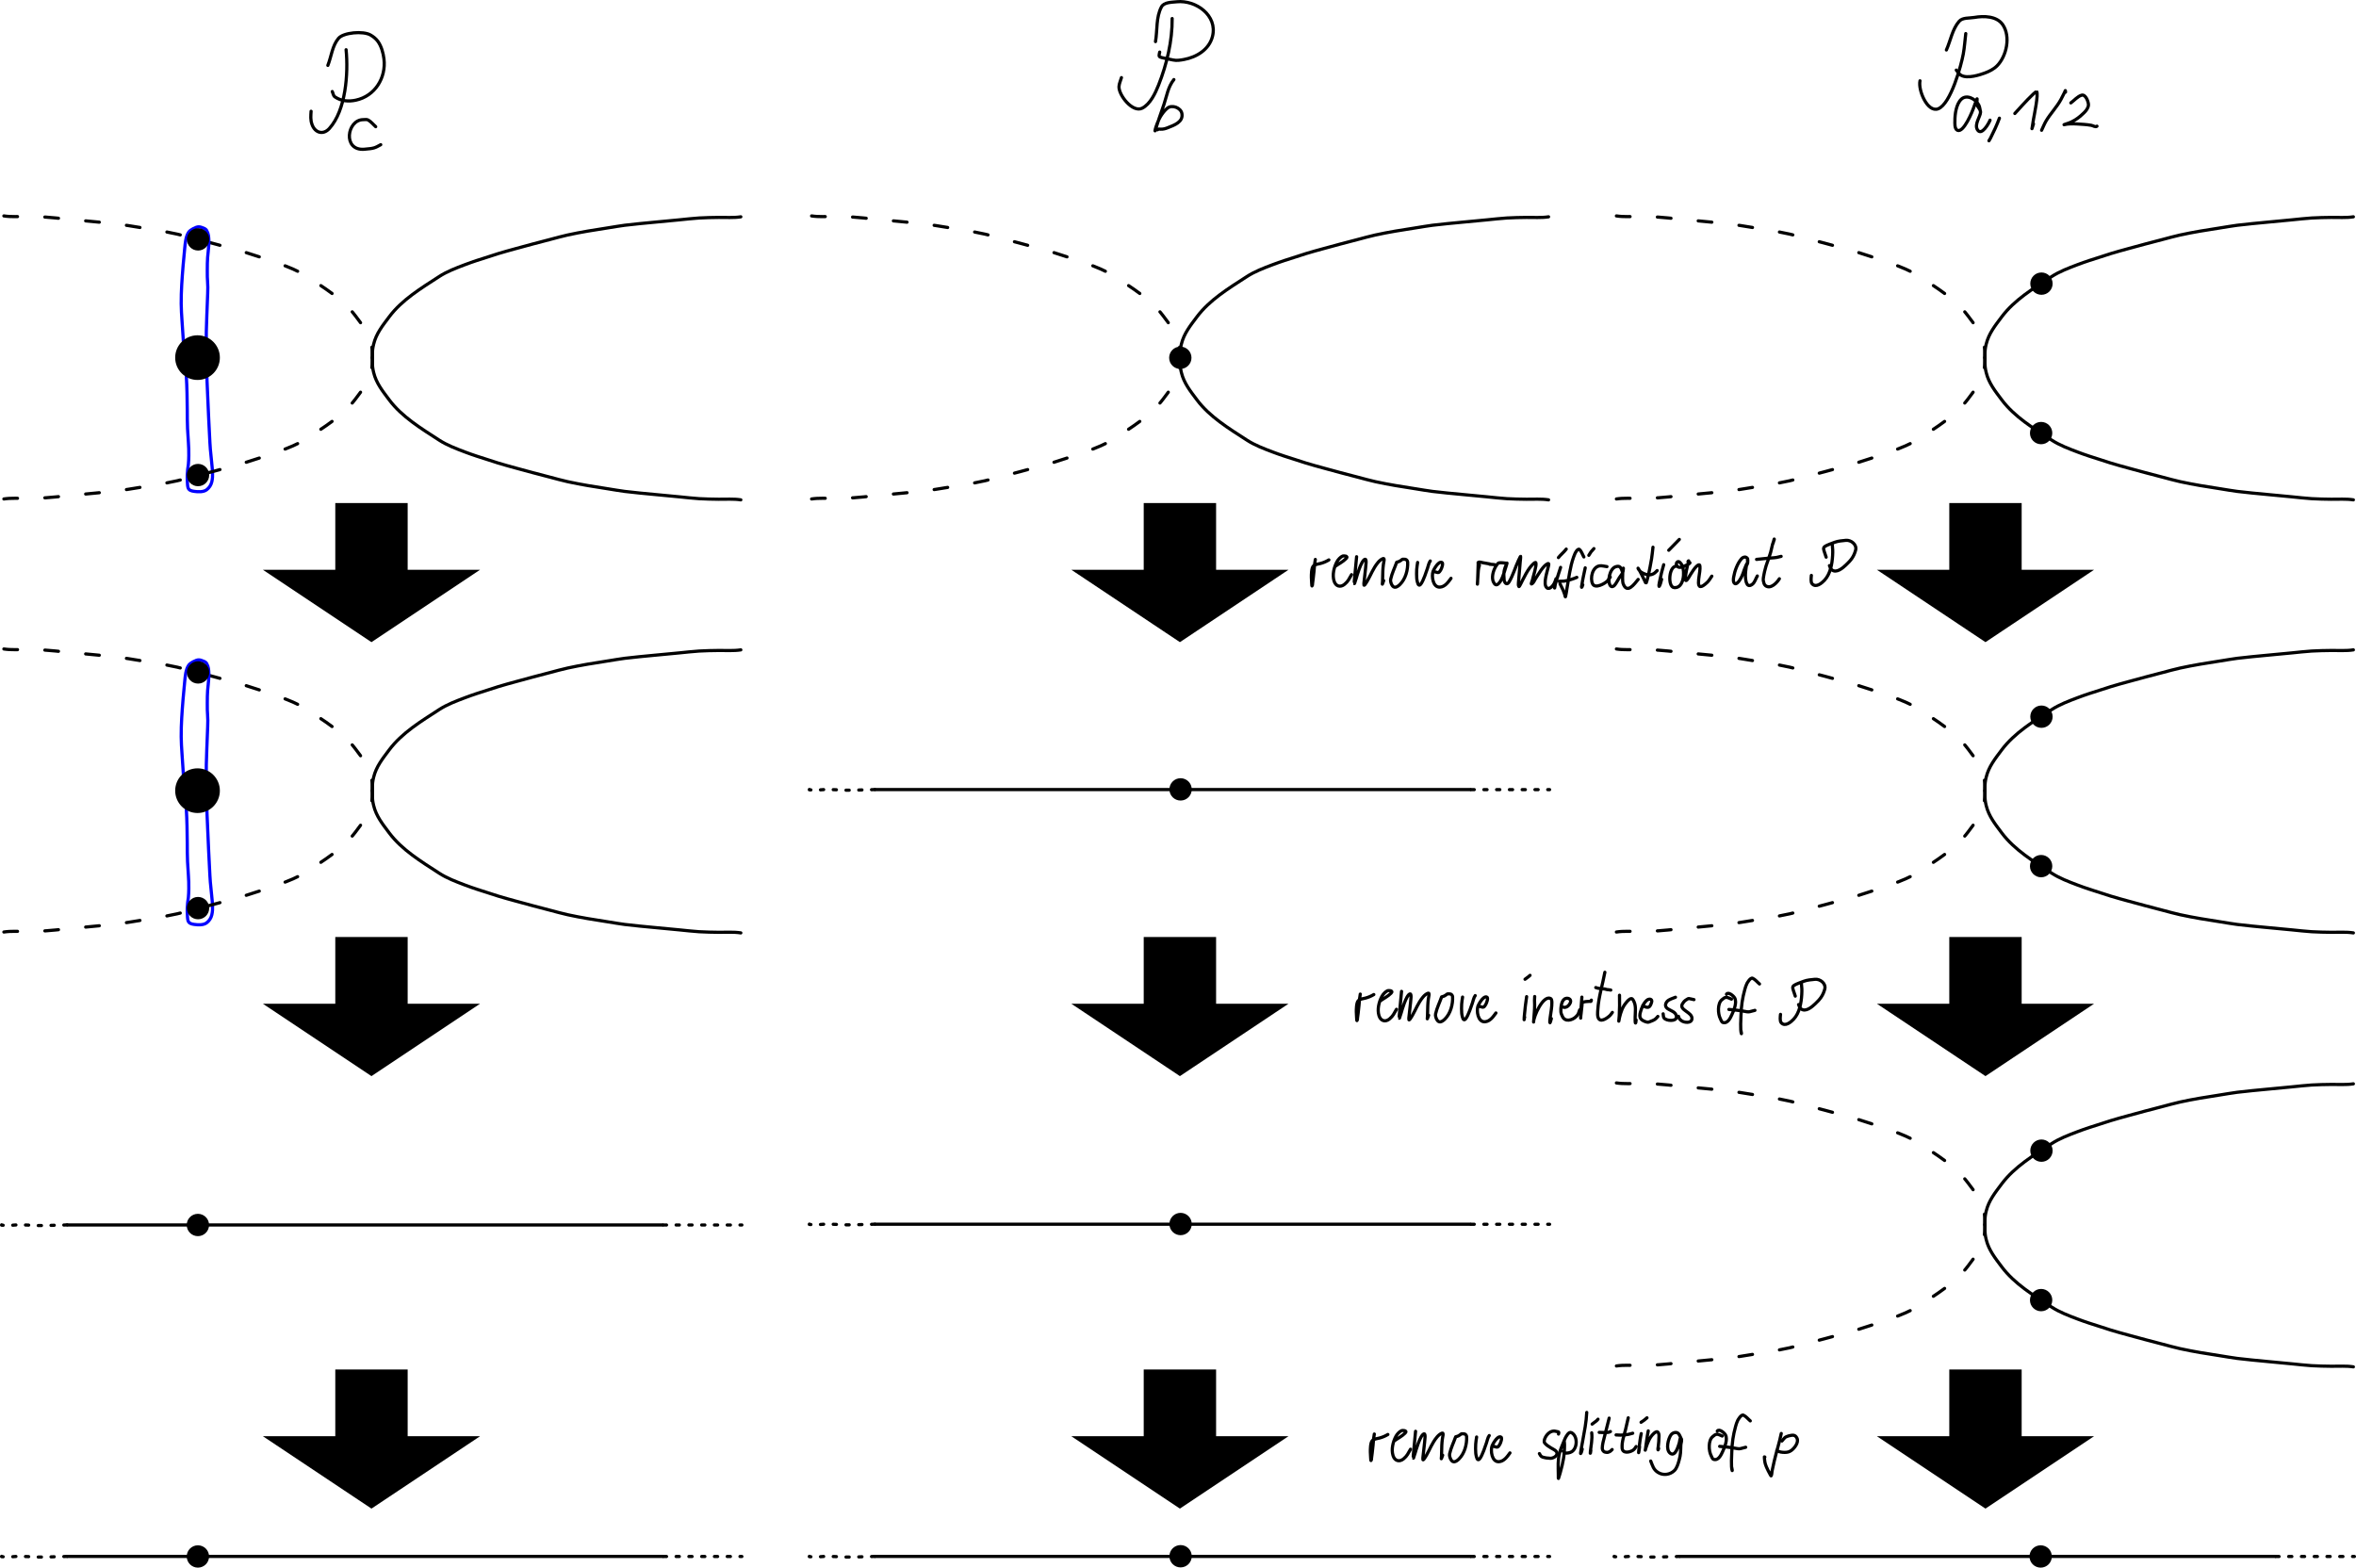<?xml version="1.0" encoding="UTF-8" standalone="no"?>
<!-- Created with Inkscape (http://www.inkscape.org/) -->

<svg
   width="738.202"
   height="491.234"
   viewBox="0 0 195.316 129.972"
   version="1.1"
   id="svg1083"
   sodipodi:docname="/tmp/ink_ext_XXXXXX.svg717411"
   inkscape:export-filename="ProjectionXrestricted.svg"
   inkscape:export-xdpi="96"
   inkscape:export-ydpi="96"
   xml:space="preserve"
   xmlns:inkscape="http://www.inkscape.org/namespaces/inkscape"
   xmlns:sodipodi="http://sodipodi.sourceforge.net/DTD/sodipodi-0.dtd"
   xmlns="http://www.w3.org/2000/svg"
   xmlns:svg="http://www.w3.org/2000/svg"><sodipodi:namedview
     id="namedview1085"
     pagecolor="#ffffff"
     bordercolor="#111111"
     borderopacity="1"
     inkscape:showpageshadow="0"
     inkscape:pageopacity="0"
     inkscape:pagecheckerboard="1"
     inkscape:deskcolor="#d1d1d1"
     inkscape:document-units="mm"
     showgrid="false"
     inkscape:lockguides="false"
     inkscape:zoom="2.1056528"
     inkscape:cx="319.37839"
     inkscape:cy="693.37168"
     inkscape:window-width="1908"
     inkscape:window-height="1049"
     inkscape:window-x="4"
     inkscape:window-y="4"
     inkscape:window-maximized="1"
     inkscape:current-layer="layer1"
     showguides="true"><sodipodi:guide
       position="75.031,8.015"
       orientation="0,-1"
       id="guide5183"
       inkscape:locked="false" /><sodipodi:guide
       position="68.284,136.081"
       orientation="0,-1"
       id="guide33228"
       inkscape:locked="false" /><sodipodi:guide
       position="97.841,124.434"
       orientation="1,0"
       id="guide38779"
       inkscape:locked="false" /><sodipodi:guide
       position="30.793,121.174"
       orientation="1,0"
       id="guide38781"
       inkscape:locked="false" /><sodipodi:guide
       position="164.592,109.588"
       orientation="1,0"
       id="guide38783"
       inkscape:locked="false" /><sodipodi:guide
       position="99.709,28.402"
       orientation="0,-1"
       id="guide38967"
       inkscape:locked="false" /><sodipodi:guide
       position="99.401,64.376"
       orientation="0,-1"
       id="guide38969"
       inkscape:locked="false" /><sodipodi:guide
       position="100.748,100.313"
       orientation="0,-1"
       id="guide38971"
       inkscape:locked="false" /></sodipodi:namedview><defs
     id="defs1080"><marker
       style="overflow:visible"
       id="TriangleStart"
       refX="-4"
       refY="0"
       orient="auto-start-reverse"
       inkscape:stockid="TriangleStart"
       markerWidth="1"
       markerHeight="3"
       viewBox="0 0 5.324 6.155"
       inkscape:isstock="true"
       inkscape:collect="always"
       preserveAspectRatio="none"><path
         transform="scale(0.5)"
         style="fill:context-stroke;fill-rule:evenodd;stroke:context-stroke;stroke-width:1pt"
         d="M 5.77,0 -2.88,5 V -5 Z"
         id="path135" /></marker></defs><g
     inkscape:label="Layer 1"
     inkscape:groupmode="layer"
     id="layer1"
     transform="translate(-2.714,-71.996)"><path
       style="font-variation-settings:normal;fill:none;fill-opacity:1;stroke:#000000;stroke-width:0.265;stroke-linecap:round;stroke-linejoin:round;stroke-miterlimit:4;stroke-dasharray:0.265, 0.794;stroke-dashoffset:0;stroke-opacity:1;stop-color:#000000"
       d="m 8.267,201.034 c -0.11,0.008 -0.124,0.011 -0.23,0.013 -0.183,0.004 -0.368,-5e-5 -0.551,0.005 -0.112,0.003 -0.224,0.013 -0.336,0.017 -0.423,0.016 -0.849,0.03 -1.274,0.021 -0.322,-0.007 -0.641,-0.034 -0.963,-0.043 -0.187,-0.005 -0.374,-4e-5 -0.561,-0.011 -0.273,-0.016 -0.547,0.031 -0.817,0.044 -0.145,0.007 -0.292,0.004 -0.436,-0.004 -0.065,-0.004 -0.131,-0.01 -0.194,-0.016 -0.006,-3.9e-4 -0.058,-0.002 -0.059,-0.004 -5.881e-4,-0.009 0.002,-0.018 0.004,-0.027"
       id="path16630" /><path
       style="font-variation-settings:normal;fill:none;fill-opacity:1;stroke:#000000;stroke-width:0.265;stroke-linecap:round;stroke-linejoin:round;stroke-miterlimit:4;stroke-dasharray:none;stroke-dashoffset:0;stroke-opacity:1;stop-color:#000000"
       d="M 8.3,201.039 H 57.64"
       id="path16632" /><path
       style="font-variation-settings:normal;fill:none;fill-opacity:1;stroke:#000000;stroke-width:0.265;stroke-linecap:round;stroke-linejoin:round;stroke-miterlimit:4;stroke-dasharray:0.265, 0.794;stroke-dashoffset:0;stroke-opacity:1;stop-color:#000000"
       d="m 57.706,201.044 h 6.51"
       id="path16634" /><circle
       id="path17634"
       style="fill:#000000;stroke:none;stroke-width:0.265"
       cx="19.12"
       cy="201.042"
       r="0.926" /><path
       style="font-variation-settings:normal;fill:none;fill-opacity:1;stroke:#000000;stroke-width:0.265;stroke-linecap:round;stroke-linejoin:round;stroke-miterlimit:4;stroke-dasharray:0.265, 0.794;stroke-dashoffset:0;stroke-opacity:1;stop-color:#000000"
       d="m 75.23,201.034 c -0.11,0.008 -0.124,0.011 -0.23,0.013 -0.183,0.004 -0.368,-5e-5 -0.551,0.005 -0.112,0.003 -0.224,0.013 -0.336,0.017 -0.423,0.016 -0.849,0.03 -1.274,0.021 -0.322,-0.007 -0.641,-0.034 -0.963,-0.043 -0.187,-0.005 -0.374,-4e-5 -0.561,-0.011 -0.273,-0.016 -0.547,0.031 -0.817,0.044 -0.145,0.007 -0.292,0.004 -0.436,-0.004 -0.065,-0.004 -0.131,-0.01 -0.194,-0.016 -0.006,-3.9e-4 -0.058,-0.002 -0.059,-0.004 -5.88e-4,-0.009 0.003,-0.018 0.004,-0.027"
       id="path38255" /><path
       style="font-variation-settings:normal;fill:none;fill-opacity:1;stroke:#000000;stroke-width:0.265;stroke-linecap:round;stroke-linejoin:round;stroke-miterlimit:4;stroke-dasharray:none;stroke-dashoffset:0;stroke-opacity:1;stop-color:#000000"
       d="M 75.263,201.039 H 124.602"
       id="path38257" /><path
       style="font-variation-settings:normal;fill:none;fill-opacity:1;stroke:#000000;stroke-width:0.265;stroke-linecap:round;stroke-linejoin:round;stroke-miterlimit:4;stroke-dasharray:0.265, 0.794;stroke-dashoffset:0;stroke-opacity:1;stop-color:#000000"
       d="m 124.668,201.044 h 6.51"
       id="path38259" /><circle
       id="ellipse38261"
       style="fill:#000000;stroke:none;stroke-width:0.265"
       cx="100.586"
       cy="201.023"
       r="0.926" /><path
       style="font-variation-settings:normal;fill:none;fill-opacity:1;stroke:#000000;stroke-width:0.265;stroke-linecap:round;stroke-linejoin:round;stroke-miterlimit:4;stroke-dasharray:0.265, 0.794;stroke-dashoffset:0;stroke-opacity:1;stop-color:#000000"
       d="m 141.949,201.034 c -0.11,0.008 -0.124,0.011 -0.23,0.013 -0.183,0.004 -0.368,-5e-5 -0.551,0.005 -0.112,0.003 -0.224,0.013 -0.336,0.017 -0.423,0.016 -0.849,0.03 -1.274,0.021 -0.322,-0.007 -0.641,-0.034 -0.963,-0.043 -0.187,-0.005 -0.374,-4e-5 -0.561,-0.011 -0.273,-0.016 -0.547,0.031 -0.817,0.044 -0.145,0.007 -0.292,0.004 -0.436,-0.004 -0.065,-0.004 -0.131,-0.01 -0.194,-0.016 -0.006,-3.9e-4 -0.058,-0.002 -0.059,-0.004 -5.8e-4,-0.009 0.003,-0.018 0.004,-0.027"
       id="path38391" /><path
       style="font-variation-settings:normal;fill:none;fill-opacity:1;stroke:#000000;stroke-width:0.265;stroke-linecap:round;stroke-linejoin:round;stroke-miterlimit:4;stroke-dasharray:none;stroke-dashoffset:0;stroke-opacity:1;stop-color:#000000"
       d="m 141.982,201.039 h 49.339"
       id="path38393" /><path
       style="font-variation-settings:normal;fill:none;fill-opacity:1;stroke:#000000;stroke-width:0.265;stroke-linecap:round;stroke-linejoin:round;stroke-miterlimit:4;stroke-dasharray:0.265, 0.794;stroke-dashoffset:0;stroke-opacity:1;stop-color:#000000"
       d="m 191.388,201.044 h 6.51"
       id="path38395" /><circle
       id="ellipse38399"
       style="fill:#000000;stroke:none;stroke-width:0.265"
       cx="171.889"
       cy="201.042"
       r="0.926" /><path
       style="font-variation-settings:normal;opacity:1;fill:none;fill-opacity:1;stroke:#000000;stroke-width:0.265;stroke-linecap:round;stroke-linejoin:round;stroke-miterlimit:4;stroke-dasharray:none;stroke-dashoffset:0;stroke-opacity:1;stop-color:#000000;stop-opacity:1"
       d="m 64.13,89.972 c -0.607,0.095 -1.221,0.041 -1.831,0.05 -0.54,0.007 -1.082,0.015 -1.622,0.047 -0.552,0.033 -1.099,0.103 -1.649,0.154 -0.689,0.064 -1.377,0.127 -2.065,0.196 -0.82,0.083 -1.642,0.149 -2.46,0.253 -0.461,0.059 -0.918,0.143 -1.377,0.214 -1.123,0.173 -2.249,0.351 -3.358,0.594 -0.488,0.107 -0.966,0.244 -1.448,0.37 -0.958,0.251 -1.915,0.497 -2.868,0.765 -0.478,0.134 -0.961,0.259 -1.434,0.407 -0.267,0.084 -0.533,0.174 -0.8,0.258 -0.663,0.208 -1.318,0.417 -1.965,0.663 -0.736,0.28 -1.477,0.557 -2.131,0.981 -1.5,0.972 -3.085,1.93 -4.141,3.338 -0.55,0.733 -1.076,1.383 -1.29,2.263 -0.076,0.312 -0.103,0.532 -0.103,0.849 0,0.075 0.004,0.241 0.004,0.315"
       id="path38617"
       sodipodi:nodetypes="cssssssssssssssssc" /><path
       style="font-variation-settings:normal;fill:none;fill-opacity:1;stroke:#000000;stroke-width:0.265;stroke-linecap:round;stroke-linejoin:round;stroke-miterlimit:4;stroke-dasharray:1.133, 2.267;stroke-dashoffset:0;stroke-opacity:1;stop-color:#000000"
       d="m 3.035,89.898 c 0.607,0.095 1.221,0.041 1.831,0.05 0.54,0.007 1.082,0.015 1.622,0.047 0.552,0.033 1.099,0.103 1.649,0.154 0.689,0.064 1.377,0.127 2.065,0.196 0.82,0.083 1.642,0.149 2.46,0.253 0.461,0.059 0.918,0.143 1.377,0.214 1.123,0.173 2.249,0.351 3.358,0.594 0.488,0.107 0.966,0.244 1.448,0.37 0.958,0.251 1.915,0.497 2.868,0.765 0.478,0.134 0.961,0.259 1.434,0.407 0.267,0.084 0.533,0.174 0.8,0.258 0.663,0.208 1.318,0.417 1.965,0.663 0.736,0.28 1.477,0.557 2.131,0.981 1.5,0.972 3.085,1.93 4.141,3.338 0.55,0.733 1.076,1.383 1.29,2.263 0.076,0.312 0.103,0.532 0.103,0.849 0,0.075 -0.004,0.241 -0.004,0.315"
       id="path38619"
       sodipodi:nodetypes="cssssssssssssssssc" /><path
       style="font-variation-settings:normal;opacity:1;fill:none;fill-opacity:1;stroke:#0000ff;stroke-width:0.265;stroke-linecap:round;stroke-linejoin:round;stroke-miterlimit:4;stroke-dasharray:none;stroke-dashoffset:0;stroke-opacity:1;stop-color:#000000;stop-opacity:1"
       d="m 19.689,90.955 c -0.44,-0.194 -0.547,-0.216 -0.977,0.011 -0.126,0.067 -0.286,0.169 -0.365,0.292 -0.24,0.374 -0.272,0.869 -0.317,1.297 -0.051,0.494 -0.098,0.986 -0.138,1.481 -0.085,1.047 -0.164,2.089 -0.157,3.141 0.003,0.462 0.035,0.922 0.065,1.384 0.021,0.321 0.107,1.687 0.138,2.071 0.069,0.846 0.169,1.69 0.222,2.537 0.058,0.929 0.071,1.861 0.078,2.791 0.004,0.526 1.09e-4,1.053 0.024,1.578 0.034,0.748 0.119,1.495 0.103,2.244 -0.005,0.24 -0.011,0.486 -0.035,0.726 -0.013,0.136 -0.041,0.268 -0.057,0.403 -0.039,0.332 -0.049,0.666 -0.027,0.999 0.011,0.166 0.008,0.331 0.049,0.493 0.062,0.247 0.292,0.301 0.525,0.333 0.3,0.042 0.752,0.07 1.017,-0.127 0.224,-0.167 0.375,-0.4 0.438,-0.671 0.117,-0.503 0.043,-1.014 -0.005,-1.519 -0.038,-0.399 -0.083,-0.798 -0.119,-1.197 -0.03,-0.337 -0.04,-0.675 -0.06,-1.013 -0.062,-1.082 -0.103,-2.164 -0.154,-3.246 -0.086,-1.828 -0.15,-3.658 -0.119,-5.488 0.015,-0.869 0.065,-1.738 0.092,-2.607 0.011,-0.348 0.034,-0.697 0.032,-1.045 -0.002,-0.292 -0.032,-0.583 -0.041,-0.875 -0.011,-0.374 0.003,-0.749 0.003,-1.124 0,-0.64 0.142,-1.266 0.124,-1.906 -0.007,-0.259 -0.03,-0.552 -0.165,-0.777 -0.018,-0.03 -0.032,-0.077 -0.06,-0.1 -0.037,-0.032 -0.078,-0.058 -0.116,-0.087 z"
       id="path38621" /><path
       style="font-variation-settings:normal;opacity:1;fill:none;fill-opacity:1;stroke:#000000;stroke-width:0.265;stroke-linecap:round;stroke-linejoin:round;stroke-miterlimit:4;stroke-dasharray:none;stroke-dashoffset:0;stroke-opacity:1;stop-color:#000000;stop-opacity:1"
       d="m 64.13,113.438 c -0.607,-0.095 -1.221,-0.041 -1.831,-0.05 -0.54,-0.007 -1.082,-0.015 -1.622,-0.047 -0.552,-0.033 -1.099,-0.103 -1.649,-0.154 -0.689,-0.064 -1.377,-0.127 -2.065,-0.196 -0.82,-0.083 -1.642,-0.149 -2.46,-0.253 -0.461,-0.059 -0.918,-0.143 -1.377,-0.214 -1.123,-0.173 -2.249,-0.351 -3.358,-0.594 -0.488,-0.107 -0.966,-0.244 -1.448,-0.37 -0.958,-0.251 -1.915,-0.497 -2.868,-0.765 -0.478,-0.134 -0.961,-0.259 -1.434,-0.407 -0.267,-0.084 -0.533,-0.174 -0.8,-0.258 -0.663,-0.208 -1.318,-0.417 -1.965,-0.663 -0.736,-0.28 -1.477,-0.557 -2.131,-0.981 -1.5,-0.972 -3.085,-1.93 -4.141,-3.338 -0.55,-0.733 -1.076,-1.383 -1.29,-2.263 -0.076,-0.312 -0.103,-0.532 -0.103,-0.849 0,-0.075 0.004,-0.241 0.004,-0.315"
       id="path38623"
       sodipodi:nodetypes="cssssssssssssssssc" /><path
       style="font-variation-settings:normal;fill:none;fill-opacity:1;stroke:#000000;stroke-width:0.265;stroke-linecap:round;stroke-linejoin:round;stroke-miterlimit:4;stroke-dasharray:1.133, 2.267;stroke-dashoffset:0;stroke-opacity:1;stop-color:#000000"
       d="m 3.035,113.365 c 0.607,-0.095 1.221,-0.041 1.831,-0.05 0.54,-0.007 1.082,-0.015 1.622,-0.047 0.552,-0.033 1.099,-0.103 1.649,-0.154 0.689,-0.064 1.377,-0.127 2.065,-0.196 0.82,-0.083 1.642,-0.149 2.46,-0.253 0.461,-0.059 0.918,-0.143 1.377,-0.214 1.123,-0.173 2.249,-0.351 3.358,-0.594 0.488,-0.107 0.966,-0.244 1.448,-0.37 0.958,-0.251 1.915,-0.497 2.868,-0.765 0.478,-0.134 0.961,-0.259 1.434,-0.407 0.267,-0.084 0.533,-0.174 0.8,-0.258 0.663,-0.208 1.318,-0.417 1.965,-0.663 0.736,-0.28 1.477,-0.557 2.131,-0.981 1.5,-0.972 3.085,-1.93 4.141,-3.338 0.55,-0.733 1.076,-1.383 1.29,-2.263 0.076,-0.312 0.103,-0.532 0.103,-0.849 0,-0.075 -0.004,-0.241 -0.004,-0.315"
       id="path38625"
       sodipodi:nodetypes="cssssssssssssssssc" /><circle
       id="ellipse38627"
       style="fill:#000000;stroke:none;stroke-width:0.265"
       cx="19.136"
       cy="91.842"
       r="0.926" /><circle
       id="ellipse38633"
       style="fill:#000000;stroke:none;stroke-width:0.265"
       cx="19.131"
       cy="111.383"
       r="0.926" /><circle
       id="ellipse38637"
       style="fill:#000000;stroke:none;stroke-width:0.265"
       cx="19.089"
       cy="101.646"
       r="1.852" /><path
       style="font-variation-settings:normal;opacity:1;fill:none;fill-opacity:1;stroke:#000000;stroke-width:0.265;stroke-linecap:round;stroke-linejoin:round;stroke-miterlimit:4;stroke-dasharray:none;stroke-dashoffset:0;stroke-opacity:1;stop-color:#000000;stop-opacity:1"
       d="m 131.092,89.972 c -0.607,0.095 -1.221,0.041 -1.831,0.05 -0.54,0.007 -1.082,0.015 -1.622,0.047 -0.552,0.033 -1.099,0.103 -1.649,0.154 -0.689,0.064 -1.377,0.127 -2.065,0.196 -0.82,0.083 -1.642,0.149 -2.46,0.253 -0.461,0.059 -0.918,0.143 -1.377,0.214 -1.123,0.173 -2.249,0.351 -3.358,0.594 -0.488,0.107 -0.966,0.244 -1.448,0.37 -0.958,0.251 -1.915,0.497 -2.868,0.765 -0.478,0.134 -0.961,0.259 -1.434,0.407 -0.267,0.084 -0.533,0.174 -0.8,0.258 -0.663,0.208 -1.318,0.417 -1.965,0.663 -0.736,0.28 -1.477,0.557 -2.131,0.981 -1.5,0.972 -3.085,1.93 -4.141,3.338 -0.55,0.733 -1.076,1.383 -1.29,2.263 -0.076,0.312 -0.103,0.532 -0.103,0.849 0,0.075 0.003,0.241 0.003,0.315"
       id="path38639"
       sodipodi:nodetypes="cssssssssssssssssc" /><path
       style="font-variation-settings:normal;fill:none;fill-opacity:1;stroke:#000000;stroke-width:0.265;stroke-linecap:round;stroke-linejoin:round;stroke-miterlimit:4;stroke-dasharray:1.133, 2.267;stroke-dashoffset:0;stroke-opacity:1;stop-color:#000000"
       d="m 69.997,89.898 c 0.607,0.095 1.221,0.041 1.831,0.05 0.54,0.007 1.082,0.015 1.622,0.047 0.552,0.033 1.099,0.103 1.649,0.154 0.689,0.064 1.377,0.127 2.065,0.196 0.82,0.083 1.642,0.149 2.46,0.253 0.461,0.059 0.918,0.143 1.377,0.214 1.123,0.173 2.249,0.351 3.358,0.594 0.488,0.107 0.966,0.244 1.448,0.37 0.958,0.251 1.915,0.497 2.868,0.765 0.478,0.134 0.961,0.259 1.434,0.407 0.267,0.084 0.533,0.174 0.8,0.258 0.663,0.208 1.318,0.417 1.965,0.663 0.736,0.28 1.477,0.557 2.131,0.981 1.5,0.972 3.085,1.93 4.141,3.338 0.55,0.733 1.076,1.383 1.29,2.263 0.076,0.312 0.103,0.532 0.103,0.849 0,0.075 -0.003,0.241 -0.003,0.315"
       id="path38641"
       sodipodi:nodetypes="cssssssssssssssssc" /><path
       style="font-variation-settings:normal;opacity:1;fill:none;fill-opacity:1;stroke:#000000;stroke-width:0.265;stroke-linecap:round;stroke-linejoin:round;stroke-miterlimit:4;stroke-dasharray:none;stroke-dashoffset:0;stroke-opacity:1;stop-color:#000000;stop-opacity:1"
       d="m 131.092,113.438 c -0.607,-0.095 -1.221,-0.041 -1.831,-0.05 -0.54,-0.007 -1.082,-0.015 -1.622,-0.047 -0.552,-0.033 -1.099,-0.103 -1.649,-0.154 -0.689,-0.064 -1.377,-0.127 -2.065,-0.196 -0.82,-0.083 -1.642,-0.149 -2.46,-0.253 -0.461,-0.059 -0.918,-0.143 -1.377,-0.214 -1.123,-0.173 -2.249,-0.351 -3.358,-0.594 -0.488,-0.107 -0.966,-0.244 -1.448,-0.37 -0.958,-0.251 -1.915,-0.497 -2.868,-0.765 -0.478,-0.134 -0.961,-0.259 -1.434,-0.407 -0.267,-0.084 -0.533,-0.174 -0.8,-0.258 -0.663,-0.208 -1.318,-0.417 -1.965,-0.663 -0.736,-0.28 -1.477,-0.557 -2.131,-0.981 -1.5,-0.972 -3.085,-1.93 -4.141,-3.338 -0.55,-0.733 -1.076,-1.383 -1.29,-2.263 -0.076,-0.312 -0.103,-0.532 -0.103,-0.849 0,-0.075 0.004,-0.241 0.004,-0.315"
       id="path38645"
       sodipodi:nodetypes="cssssssssssssssssc" /><path
       style="font-variation-settings:normal;fill:none;fill-opacity:1;stroke:#000000;stroke-width:0.265;stroke-linecap:round;stroke-linejoin:round;stroke-miterlimit:4;stroke-dasharray:1.133, 2.267;stroke-dashoffset:0;stroke-opacity:1;stop-color:#000000"
       d="m 69.997,113.365 c 0.607,-0.095 1.221,-0.041 1.831,-0.05 0.54,-0.007 1.082,-0.015 1.622,-0.047 0.552,-0.033 1.099,-0.103 1.649,-0.154 0.689,-0.064 1.377,-0.127 2.065,-0.196 0.82,-0.083 1.642,-0.149 2.46,-0.253 0.461,-0.059 0.918,-0.143 1.377,-0.214 1.123,-0.173 2.249,-0.351 3.358,-0.594 0.488,-0.107 0.966,-0.244 1.448,-0.37 0.958,-0.251 1.915,-0.497 2.868,-0.765 0.478,-0.134 0.961,-0.259 1.434,-0.407 0.267,-0.084 0.533,-0.174 0.8,-0.258 0.663,-0.208 1.318,-0.417 1.965,-0.663 0.736,-0.28 1.477,-0.557 2.131,-0.981 1.5,-0.972 3.085,-1.93 4.141,-3.338 0.55,-0.733 1.076,-1.383 1.29,-2.263 0.076,-0.312 0.103,-0.532 0.103,-0.849 0,-0.075 -0.004,-0.241 -0.004,-0.315"
       id="path38647"
       sodipodi:nodetypes="cssssssssssssssssc" /><circle
       id="ellipse38653"
       style="fill:#000000;stroke:none;stroke-width:0.265"
       cx="100.564"
       cy="101.659"
       r="0.926" /><path
       style="font-variation-settings:normal;opacity:1;fill:none;fill-opacity:1;stroke:#000000;stroke-width:0.265;stroke-linecap:round;stroke-linejoin:round;stroke-miterlimit:4;stroke-dasharray:none;stroke-dashoffset:0;stroke-opacity:1;stop-color:#000000;stop-opacity:1"
       d="m 197.812,89.972 c -0.607,0.095 -1.221,0.041 -1.831,0.05 -0.54,0.007 -1.082,0.015 -1.622,0.047 -0.552,0.033 -1.099,0.103 -1.649,0.154 -0.689,0.064 -1.377,0.127 -2.065,0.196 -0.82,0.083 -1.642,0.149 -2.46,0.253 -0.461,0.059 -0.918,0.143 -1.377,0.214 -1.123,0.173 -2.249,0.351 -3.358,0.594 -0.488,0.107 -0.966,0.244 -1.448,0.37 -0.958,0.251 -1.915,0.497 -2.868,0.765 -0.478,0.134 -0.961,0.259 -1.434,0.407 -0.267,0.084 -0.533,0.174 -0.8,0.258 -0.663,0.208 -1.318,0.417 -1.965,0.663 -0.736,0.28 -1.477,0.557 -2.131,0.981 -1.5,0.972 -3.085,1.93 -4.141,3.338 -0.55,0.733 -1.076,1.383 -1.29,2.263 -0.076,0.312 -0.103,0.532 -0.103,0.849 0,0.075 0.004,0.241 0.004,0.315"
       id="path38661"
       sodipodi:nodetypes="cssssssssssssssssc" /><path
       style="font-variation-settings:normal;fill:none;fill-opacity:1;stroke:#000000;stroke-width:0.265;stroke-linecap:round;stroke-linejoin:round;stroke-miterlimit:4;stroke-dasharray:1.133, 2.267;stroke-dashoffset:0;stroke-opacity:1;stop-color:#000000"
       d="m 136.717,89.898 c 0.607,0.095 1.221,0.041 1.831,0.05 0.54,0.007 1.082,0.015 1.622,0.047 0.552,0.033 1.099,0.103 1.649,0.154 0.689,0.064 1.377,0.127 2.065,0.196 0.82,0.083 1.642,0.149 2.46,0.253 0.461,0.059 0.918,0.143 1.377,0.214 1.123,0.173 2.249,0.351 3.358,0.594 0.488,0.107 0.966,0.244 1.448,0.37 0.958,0.251 1.915,0.497 2.868,0.765 0.478,0.134 0.961,0.259 1.434,0.407 0.267,0.084 0.533,0.174 0.8,0.258 0.663,0.208 1.318,0.417 1.965,0.663 0.736,0.28 1.477,0.557 2.131,0.981 1.5,0.972 3.085,1.93 4.141,3.338 0.55,0.733 1.076,1.383 1.29,2.263 0.076,0.312 0.103,0.532 0.103,0.849 0,0.075 -0.004,0.241 -0.004,0.315"
       id="path38663"
       sodipodi:nodetypes="cssssssssssssssssc" /><path
       style="font-variation-settings:normal;opacity:1;fill:none;fill-opacity:1;stroke:#000000;stroke-width:0.265;stroke-linecap:round;stroke-linejoin:round;stroke-miterlimit:4;stroke-dasharray:none;stroke-dashoffset:0;stroke-opacity:1;stop-color:#000000;stop-opacity:1"
       d="m 197.812,113.438 c -0.607,-0.095 -1.221,-0.041 -1.831,-0.05 -0.54,-0.007 -1.082,-0.015 -1.622,-0.047 -0.552,-0.033 -1.099,-0.103 -1.649,-0.154 -0.689,-0.064 -1.377,-0.127 -2.065,-0.196 -0.82,-0.083 -1.642,-0.149 -2.46,-0.253 -0.461,-0.059 -0.918,-0.143 -1.377,-0.214 -1.123,-0.173 -2.249,-0.351 -3.358,-0.594 -0.488,-0.107 -0.966,-0.244 -1.448,-0.37 -0.958,-0.251 -1.915,-0.497 -2.868,-0.765 -0.478,-0.134 -0.961,-0.259 -1.434,-0.407 -0.267,-0.084 -0.533,-0.174 -0.8,-0.258 -0.663,-0.208 -1.318,-0.417 -1.965,-0.663 -0.736,-0.28 -1.477,-0.557 -2.131,-0.981 -1.5,-0.972 -3.085,-1.93 -4.141,-3.338 -0.55,-0.733 -1.076,-1.383 -1.29,-2.263 -0.076,-0.312 -0.103,-0.532 -0.103,-0.849 0,-0.075 0.004,-0.241 0.004,-0.315"
       id="path38667"
       sodipodi:nodetypes="cssssssssssssssssc" /><path
       style="font-variation-settings:normal;fill:none;fill-opacity:1;stroke:#000000;stroke-width:0.265;stroke-linecap:round;stroke-linejoin:round;stroke-miterlimit:4;stroke-dasharray:1.133, 2.267;stroke-dashoffset:0;stroke-opacity:1;stop-color:#000000"
       d="m 136.717,113.365 c 0.607,-0.095 1.221,-0.041 1.831,-0.05 0.54,-0.007 1.082,-0.015 1.622,-0.047 0.552,-0.033 1.099,-0.103 1.649,-0.154 0.689,-0.064 1.377,-0.127 2.065,-0.196 0.82,-0.083 1.642,-0.149 2.46,-0.253 0.461,-0.059 0.918,-0.143 1.377,-0.214 1.123,-0.173 2.249,-0.351 3.358,-0.594 0.488,-0.107 0.966,-0.244 1.448,-0.37 0.958,-0.251 1.915,-0.497 2.868,-0.765 0.478,-0.134 0.961,-0.259 1.434,-0.407 0.267,-0.084 0.533,-0.174 0.8,-0.258 0.663,-0.208 1.318,-0.417 1.965,-0.663 0.736,-0.28 1.477,-0.557 2.131,-0.981 1.5,-0.972 3.085,-1.93 4.141,-3.338 0.55,-0.733 1.076,-1.383 1.29,-2.263 0.076,-0.312 0.103,-0.532 0.103,-0.849 0,-0.075 -0.004,-0.241 -0.004,-0.315"
       id="path38669"
       sodipodi:nodetypes="cssssssssssssssssc" /><circle
       id="ellipse38673"
       style="fill:#000000;stroke:none;stroke-width:0.265"
       cx="171.954"
       cy="95.512"
       r="0.926" /><circle
       id="ellipse38679"
       style="fill:#000000;stroke:none;stroke-width:0.265"
       cx="171.926"
       cy="107.902"
       r="0.926" /><path
       style="font-variation-settings:normal;opacity:1;fill:none;fill-opacity:1;stroke:#000000;stroke-width:6;stroke-linecap:square;stroke-linejoin:miter;stroke-miterlimit:4;stroke-dasharray:none;stroke-dashoffset:0;stroke-opacity:1;marker-end:url(#TriangleStart);stop-color:#000000;stop-opacity:1"
       d="m 100.53,116.703 v 0.024"
       id="path38799"
       sodipodi:nodetypes="cc" /><path
       style="font-variation-settings:normal;opacity:1;fill:none;fill-opacity:1;stroke:#000000;stroke-width:0.265;stroke-linecap:round;stroke-linejoin:round;stroke-miterlimit:4;stroke-dasharray:none;stroke-dashoffset:0;stroke-opacity:1;stop-color:#000000;stop-opacity:1"
       d="m 64.13,125.876 c -0.607,0.095 -1.221,0.041 -1.831,0.05 -0.54,0.007 -1.082,0.015 -1.622,0.047 -0.552,0.033 -1.099,0.103 -1.649,0.154 -0.689,0.064 -1.377,0.127 -2.065,0.196 -0.82,0.083 -1.642,0.149 -2.46,0.253 -0.461,0.059 -0.918,0.143 -1.377,0.214 -1.123,0.173 -2.249,0.351 -3.358,0.594 -0.488,0.107 -0.966,0.244 -1.448,0.37 -0.958,0.251 -1.915,0.497 -2.868,0.765 -0.478,0.134 -0.961,0.259 -1.434,0.407 -0.267,0.084 -0.533,0.174 -0.8,0.258 -0.663,0.208 -1.318,0.417 -1.965,0.663 -0.736,0.28 -1.477,0.557 -2.131,0.981 -1.5,0.972 -3.085,1.93 -4.141,3.338 -0.55,0.733 -1.076,1.383 -1.29,2.263 -0.076,0.312 -0.103,0.532 -0.103,0.849 0,0.075 0.004,0.241 0.004,0.315"
       id="path38801"
       sodipodi:nodetypes="cssssssssssssssssc" /><path
       style="font-variation-settings:normal;fill:none;fill-opacity:1;stroke:#000000;stroke-width:0.265;stroke-linecap:round;stroke-linejoin:round;stroke-miterlimit:4;stroke-dasharray:1.133, 2.267;stroke-dashoffset:0;stroke-opacity:1;stop-color:#000000"
       d="m 3.035,125.802 c 0.607,0.095 1.221,0.041 1.831,0.05 0.54,0.007 1.082,0.015 1.622,0.047 0.552,0.033 1.099,0.103 1.649,0.154 0.689,0.064 1.377,0.127 2.065,0.196 0.82,0.083 1.642,0.149 2.46,0.253 0.461,0.059 0.918,0.143 1.377,0.214 1.123,0.173 2.249,0.351 3.358,0.594 0.488,0.107 0.966,0.244 1.448,0.37 0.958,0.251 1.915,0.497 2.868,0.765 0.478,0.134 0.961,0.259 1.434,0.407 0.267,0.084 0.533,0.174 0.8,0.258 0.663,0.208 1.318,0.417 1.965,0.663 0.736,0.28 1.477,0.557 2.131,0.981 1.5,0.972 3.085,1.93 4.141,3.338 0.55,0.733 1.076,1.383 1.29,2.263 0.076,0.312 0.103,0.532 0.103,0.849 0,0.075 -0.004,0.241 -0.004,0.315"
       id="path38803"
       sodipodi:nodetypes="cssssssssssssssssc" /><path
       style="font-variation-settings:normal;opacity:1;fill:none;fill-opacity:1;stroke:#0000ff;stroke-width:0.265;stroke-linecap:round;stroke-linejoin:round;stroke-miterlimit:4;stroke-dasharray:none;stroke-dashoffset:0;stroke-opacity:1;stop-color:#000000;stop-opacity:1"
       d="m 19.689,126.859 c -0.44,-0.194 -0.547,-0.216 -0.977,0.011 -0.126,0.067 -0.286,0.169 -0.365,0.292 -0.24,0.374 -0.272,0.869 -0.317,1.297 -0.051,0.494 -0.098,0.986 -0.138,1.481 -0.085,1.047 -0.164,2.089 -0.157,3.141 0.003,0.462 0.035,0.922 0.065,1.384 0.021,0.321 0.107,1.687 0.138,2.071 0.069,0.846 0.169,1.69 0.222,2.537 0.058,0.929 0.071,1.861 0.078,2.791 0.004,0.526 1.09e-4,1.053 0.024,1.578 0.034,0.748 0.119,1.495 0.103,2.244 -0.005,0.24 -0.011,0.486 -0.035,0.726 -0.013,0.136 -0.041,0.268 -0.057,0.403 -0.039,0.332 -0.049,0.666 -0.027,0.999 0.011,0.166 0.008,0.331 0.049,0.493 0.062,0.247 0.292,0.301 0.525,0.333 0.3,0.042 0.752,0.07 1.017,-0.127 0.224,-0.167 0.375,-0.4 0.438,-0.671 0.117,-0.503 0.043,-1.014 -0.005,-1.519 -0.038,-0.399 -0.083,-0.798 -0.119,-1.197 -0.03,-0.337 -0.04,-0.675 -0.06,-1.013 -0.062,-1.082 -0.103,-2.164 -0.154,-3.246 -0.086,-1.828 -0.15,-3.658 -0.119,-5.488 0.015,-0.869 0.065,-1.738 0.092,-2.607 0.011,-0.348 0.034,-0.697 0.032,-1.045 -0.002,-0.292 -0.032,-0.583 -0.041,-0.875 -0.011,-0.374 0.003,-0.749 0.003,-1.124 0,-0.64 0.142,-1.266 0.124,-1.906 -0.007,-0.259 -0.03,-0.552 -0.165,-0.777 -0.018,-0.03 -0.032,-0.077 -0.06,-0.1 -0.037,-0.032 -0.078,-0.058 -0.116,-0.087 z"
       id="path38805" /><path
       style="font-variation-settings:normal;opacity:1;fill:none;fill-opacity:1;stroke:#000000;stroke-width:0.265;stroke-linecap:round;stroke-linejoin:round;stroke-miterlimit:4;stroke-dasharray:none;stroke-dashoffset:0;stroke-opacity:1;stop-color:#000000;stop-opacity:1"
       d="m 64.13,149.342 c -0.607,-0.095 -1.221,-0.041 -1.831,-0.05 -0.54,-0.007 -1.082,-0.015 -1.622,-0.047 -0.552,-0.033 -1.099,-0.103 -1.649,-0.154 -0.689,-0.064 -1.377,-0.127 -2.065,-0.196 -0.82,-0.083 -1.642,-0.149 -2.46,-0.253 -0.461,-0.059 -0.918,-0.143 -1.377,-0.214 -1.123,-0.173 -2.249,-0.351 -3.358,-0.594 -0.488,-0.107 -0.966,-0.244 -1.448,-0.37 -0.958,-0.251 -1.915,-0.497 -2.868,-0.765 -0.478,-0.134 -0.961,-0.259 -1.434,-0.407 -0.267,-0.084 -0.533,-0.174 -0.8,-0.258 -0.663,-0.208 -1.318,-0.417 -1.965,-0.663 -0.736,-0.28 -1.477,-0.557 -2.131,-0.981 -1.5,-0.972 -3.085,-1.93 -4.141,-3.338 -0.55,-0.733 -1.076,-1.383 -1.29,-2.263 -0.076,-0.312 -0.103,-0.532 -0.103,-0.849 0,-0.075 0.004,-0.241 0.004,-0.315"
       id="path38807"
       sodipodi:nodetypes="cssssssssssssssssc" /><path
       style="font-variation-settings:normal;fill:none;fill-opacity:1;stroke:#000000;stroke-width:0.265;stroke-linecap:round;stroke-linejoin:round;stroke-miterlimit:4;stroke-dasharray:1.133, 2.267;stroke-dashoffset:0;stroke-opacity:1;stop-color:#000000"
       d="m 3.035,149.269 c 0.607,-0.095 1.221,-0.041 1.831,-0.05 0.54,-0.007 1.082,-0.015 1.622,-0.047 0.552,-0.033 1.099,-0.103 1.649,-0.154 0.689,-0.064 1.377,-0.127 2.065,-0.196 0.82,-0.083 1.642,-0.149 2.46,-0.253 0.461,-0.059 0.918,-0.143 1.377,-0.214 1.123,-0.173 2.249,-0.351 3.358,-0.594 0.488,-0.107 0.966,-0.244 1.448,-0.37 0.958,-0.251 1.915,-0.497 2.868,-0.765 0.478,-0.134 0.961,-0.259 1.434,-0.407 0.267,-0.084 0.533,-0.174 0.8,-0.258 0.663,-0.208 1.318,-0.417 1.965,-0.663 0.736,-0.28 1.477,-0.557 2.131,-0.981 1.5,-0.972 3.085,-1.93 4.141,-3.338 0.55,-0.733 1.076,-1.383 1.29,-2.263 0.076,-0.312 0.103,-0.532 0.103,-0.849 0,-0.075 -0.004,-0.241 -0.004,-0.315"
       id="path38809"
       sodipodi:nodetypes="cssssssssssssssssc" /><circle
       id="ellipse38811"
       style="fill:#000000;stroke:none;stroke-width:0.265"
       cx="19.136"
       cy="127.746"
       r="0.926" /><circle
       id="ellipse38817"
       style="fill:#000000;stroke:none;stroke-width:0.265"
       cx="19.131"
       cy="147.287"
       r="0.926" /><circle
       id="ellipse38821"
       style="fill:#000000;stroke:none;stroke-width:0.265"
       cx="19.089"
       cy="137.55"
       r="1.852" /><path
       style="font-variation-settings:normal;opacity:1;fill:none;fill-opacity:1;stroke:#000000;stroke-width:0.265;stroke-linecap:round;stroke-linejoin:round;stroke-miterlimit:4;stroke-dasharray:none;stroke-dashoffset:0;stroke-opacity:1;stop-color:#000000;stop-opacity:1"
       d="m 197.812,125.876 c -0.607,0.095 -1.221,0.041 -1.831,0.05 -0.54,0.007 -1.082,0.015 -1.622,0.047 -0.552,0.033 -1.099,0.103 -1.649,0.154 -0.689,0.064 -1.377,0.127 -2.065,0.196 -0.82,0.083 -1.642,0.149 -2.46,0.253 -0.461,0.059 -0.918,0.143 -1.377,0.214 -1.123,0.173 -2.249,0.351 -3.358,0.594 -0.488,0.107 -0.966,0.244 -1.448,0.37 -0.958,0.251 -1.915,0.497 -2.868,0.765 -0.478,0.134 -0.961,0.259 -1.434,0.407 -0.267,0.084 -0.533,0.174 -0.8,0.258 -0.663,0.208 -1.318,0.417 -1.965,0.663 -0.736,0.28 -1.477,0.557 -2.131,0.981 -1.5,0.972 -3.085,1.93 -4.141,3.338 -0.55,0.733 -1.076,1.383 -1.29,2.263 -0.076,0.312 -0.103,0.532 -0.103,0.849 0,0.075 0.004,0.241 0.004,0.315"
       id="path38845"
       sodipodi:nodetypes="cssssssssssssssssc" /><path
       style="font-variation-settings:normal;fill:none;fill-opacity:1;stroke:#000000;stroke-width:0.265;stroke-linecap:round;stroke-linejoin:round;stroke-miterlimit:4;stroke-dasharray:1.133, 2.267;stroke-dashoffset:0;stroke-opacity:1;stop-color:#000000"
       d="m 136.717,125.802 c 0.607,0.095 1.221,0.041 1.831,0.05 0.54,0.007 1.082,0.015 1.622,0.047 0.552,0.033 1.099,0.103 1.649,0.154 0.689,0.064 1.377,0.127 2.065,0.196 0.82,0.083 1.642,0.149 2.46,0.253 0.461,0.059 0.918,0.143 1.377,0.214 1.123,0.173 2.249,0.351 3.358,0.594 0.488,0.107 0.966,0.244 1.448,0.37 0.958,0.251 1.915,0.497 2.868,0.765 0.478,0.134 0.961,0.259 1.434,0.407 0.267,0.084 0.533,0.174 0.8,0.258 0.663,0.208 1.318,0.417 1.965,0.663 0.736,0.28 1.477,0.557 2.131,0.981 1.5,0.972 3.085,1.93 4.141,3.338 0.55,0.733 1.076,1.383 1.29,2.263 0.076,0.312 0.103,0.532 0.103,0.849 0,0.075 -0.004,0.241 -0.004,0.315"
       id="path38847"
       sodipodi:nodetypes="cssssssssssssssssc" /><path
       style="font-variation-settings:normal;opacity:1;fill:none;fill-opacity:1;stroke:#000000;stroke-width:0.265;stroke-linecap:round;stroke-linejoin:round;stroke-miterlimit:4;stroke-dasharray:none;stroke-dashoffset:0;stroke-opacity:1;stop-color:#000000;stop-opacity:1"
       d="m 197.812,149.342 c -0.607,-0.095 -1.221,-0.041 -1.831,-0.05 -0.54,-0.007 -1.082,-0.015 -1.622,-0.047 -0.552,-0.033 -1.099,-0.103 -1.649,-0.154 -0.689,-0.064 -1.377,-0.127 -2.065,-0.196 -0.82,-0.083 -1.642,-0.149 -2.46,-0.253 -0.461,-0.059 -0.918,-0.143 -1.377,-0.214 -1.123,-0.173 -2.249,-0.351 -3.358,-0.594 -0.488,-0.107 -0.966,-0.244 -1.448,-0.37 -0.958,-0.251 -1.915,-0.497 -2.868,-0.765 -0.478,-0.134 -0.961,-0.259 -1.434,-0.407 -0.267,-0.084 -0.533,-0.174 -0.8,-0.258 -0.663,-0.208 -1.318,-0.417 -1.965,-0.663 -0.736,-0.28 -1.477,-0.557 -2.131,-0.981 -1.5,-0.972 -3.085,-1.93 -4.141,-3.338 -0.55,-0.733 -1.076,-1.383 -1.29,-2.263 -0.076,-0.312 -0.103,-0.532 -0.103,-0.849 0,-0.075 0.004,-0.241 0.004,-0.315"
       id="path38851"
       sodipodi:nodetypes="cssssssssssssssssc" /><path
       style="font-variation-settings:normal;fill:none;fill-opacity:1;stroke:#000000;stroke-width:0.265;stroke-linecap:round;stroke-linejoin:round;stroke-miterlimit:4;stroke-dasharray:1.133, 2.267;stroke-dashoffset:0;stroke-opacity:1;stop-color:#000000"
       d="m 136.717,149.269 c 0.607,-0.095 1.221,-0.041 1.831,-0.05 0.54,-0.007 1.082,-0.015 1.622,-0.047 0.552,-0.033 1.099,-0.103 1.649,-0.154 0.689,-0.064 1.377,-0.127 2.065,-0.196 0.82,-0.083 1.642,-0.149 2.46,-0.253 0.461,-0.059 0.918,-0.143 1.377,-0.214 1.123,-0.173 2.249,-0.351 3.358,-0.594 0.488,-0.107 0.966,-0.244 1.448,-0.37 0.958,-0.251 1.915,-0.497 2.868,-0.765 0.478,-0.134 0.961,-0.259 1.434,-0.407 0.267,-0.084 0.533,-0.174 0.8,-0.258 0.663,-0.208 1.318,-0.417 1.965,-0.663 0.736,-0.28 1.477,-0.557 2.131,-0.981 1.5,-0.972 3.085,-1.93 4.141,-3.338 0.55,-0.733 1.076,-1.383 1.29,-2.263 0.076,-0.312 0.103,-0.532 0.103,-0.849 0,-0.075 -0.004,-0.241 -0.004,-0.315"
       id="path38853"
       sodipodi:nodetypes="cssssssssssssssssc" /><circle
       id="ellipse38857"
       style="fill:#000000;stroke:none;stroke-width:0.265"
       cx="171.954"
       cy="131.416"
       r="0.926" /><circle
       id="ellipse38863"
       style="fill:#000000;stroke:none;stroke-width:0.265"
       cx="171.926"
       cy="143.806"
       r="0.926" /><path
       style="font-variation-settings:normal;opacity:1;fill:none;fill-opacity:1;stroke:#000000;stroke-width:6;stroke-linecap:square;stroke-linejoin:miter;stroke-miterlimit:4;stroke-dasharray:none;stroke-dashoffset:0;stroke-opacity:1;marker-end:url(#TriangleStart);stop-color:#000000;stop-opacity:1"
       d="m 167.313,116.703 v 0.024"
       id="path38867"
       sodipodi:nodetypes="cc" /><path
       style="font-variation-settings:normal;opacity:1;fill:none;fill-opacity:1;stroke:#000000;stroke-width:6;stroke-linecap:square;stroke-linejoin:miter;stroke-miterlimit:4;stroke-dasharray:none;stroke-dashoffset:0;stroke-opacity:1;marker-end:url(#TriangleStart);stop-color:#000000;stop-opacity:1"
       d="m 33.51,116.703 v 0.024"
       id="path38869"
       sodipodi:nodetypes="cc" /><path
       style="font-variation-settings:normal;opacity:1;fill:none;fill-opacity:1;stroke:#000000;stroke-width:6;stroke-linecap:square;stroke-linejoin:miter;stroke-miterlimit:4;stroke-dasharray:none;stroke-dashoffset:0;stroke-opacity:1;marker-end:url(#TriangleStart);stop-color:#000000;stop-opacity:1"
       d="m 100.53,152.683 v 0.024"
       id="path38873"
       sodipodi:nodetypes="cc" /><path
       style="font-variation-settings:normal;opacity:1;fill:none;fill-opacity:1;stroke:#000000;stroke-width:0.265;stroke-linecap:round;stroke-linejoin:round;stroke-miterlimit:4;stroke-dasharray:none;stroke-dashoffset:0;stroke-opacity:1;stop-color:#000000;stop-opacity:1"
       d="m 197.812,161.856 c -0.607,0.095 -1.221,0.041 -1.831,0.05 -0.54,0.007 -1.082,0.015 -1.622,0.047 -0.552,0.033 -1.099,0.103 -1.649,0.154 -0.689,0.064 -1.377,0.127 -2.065,0.196 -0.82,0.083 -1.642,0.149 -2.46,0.253 -0.461,0.059 -0.918,0.143 -1.377,0.214 -1.123,0.173 -2.249,0.351 -3.358,0.594 -0.488,0.107 -0.966,0.244 -1.448,0.37 -0.958,0.251 -1.915,0.497 -2.868,0.765 -0.478,0.134 -0.961,0.259 -1.434,0.407 -0.267,0.084 -0.533,0.174 -0.8,0.258 -0.663,0.208 -1.318,0.417 -1.965,0.663 -0.736,0.28 -1.477,0.557 -2.131,0.981 -1.5,0.972 -3.085,1.93 -4.141,3.338 -0.55,0.733 -1.076,1.383 -1.29,2.263 -0.076,0.312 -0.103,0.532 -0.103,0.849 0,0.075 0.004,0.241 0.004,0.315"
       id="path38919"
       sodipodi:nodetypes="cssssssssssssssssc" /><path
       style="font-variation-settings:normal;fill:none;fill-opacity:1;stroke:#000000;stroke-width:0.265;stroke-linecap:round;stroke-linejoin:round;stroke-miterlimit:4;stroke-dasharray:1.133, 2.267;stroke-dashoffset:0;stroke-opacity:1;stop-color:#000000"
       d="m 136.717,161.781 c 0.607,0.095 1.221,0.041 1.831,0.05 0.54,0.007 1.082,0.015 1.622,0.047 0.552,0.033 1.099,0.103 1.649,0.154 0.689,0.064 1.377,0.127 2.065,0.196 0.82,0.083 1.642,0.149 2.46,0.253 0.461,0.059 0.918,0.143 1.377,0.214 1.123,0.173 2.249,0.351 3.358,0.594 0.488,0.107 0.966,0.244 1.448,0.37 0.958,0.251 1.915,0.497 2.868,0.765 0.478,0.134 0.961,0.259 1.434,0.407 0.267,0.084 0.533,0.174 0.8,0.258 0.663,0.208 1.318,0.417 1.965,0.663 0.736,0.28 1.477,0.557 2.131,0.981 1.5,0.972 3.085,1.93 4.141,3.338 0.55,0.733 1.076,1.383 1.29,2.263 0.076,0.312 0.103,0.532 0.103,0.849 0,0.075 -0.004,0.241 -0.004,0.315"
       id="path38921"
       sodipodi:nodetypes="cssssssssssssssssc" /><path
       style="font-variation-settings:normal;opacity:1;fill:none;fill-opacity:1;stroke:#000000;stroke-width:0.265;stroke-linecap:round;stroke-linejoin:round;stroke-miterlimit:4;stroke-dasharray:none;stroke-dashoffset:0;stroke-opacity:1;stop-color:#000000;stop-opacity:1"
       d="m 197.812,185.321 c -0.607,-0.095 -1.221,-0.041 -1.831,-0.05 -0.54,-0.007 -1.082,-0.015 -1.622,-0.047 -0.552,-0.033 -1.099,-0.103 -1.649,-0.154 -0.689,-0.064 -1.377,-0.127 -2.065,-0.196 -0.82,-0.083 -1.642,-0.149 -2.46,-0.253 -0.461,-0.059 -0.918,-0.143 -1.377,-0.214 -1.123,-0.173 -2.249,-0.351 -3.358,-0.594 -0.488,-0.107 -0.966,-0.244 -1.448,-0.37 -0.958,-0.251 -1.915,-0.497 -2.868,-0.765 -0.478,-0.134 -0.961,-0.259 -1.434,-0.407 -0.267,-0.084 -0.533,-0.174 -0.8,-0.258 -0.663,-0.208 -1.318,-0.417 -1.965,-0.663 -0.736,-0.28 -1.477,-0.557 -2.131,-0.981 -1.5,-0.972 -3.085,-1.93 -4.141,-3.338 -0.55,-0.733 -1.076,-1.383 -1.29,-2.263 -0.076,-0.312 -0.103,-0.532 -0.103,-0.849 0,-0.075 0.004,-0.241 0.004,-0.315"
       id="path38925"
       sodipodi:nodetypes="cssssssssssssssssc" /><path
       style="font-variation-settings:normal;fill:none;fill-opacity:1;stroke:#000000;stroke-width:0.265;stroke-linecap:round;stroke-linejoin:round;stroke-miterlimit:4;stroke-dasharray:1.133, 2.267;stroke-dashoffset:0;stroke-opacity:1;stop-color:#000000"
       d="m 136.717,185.248 c 0.607,-0.095 1.221,-0.041 1.831,-0.05 0.54,-0.007 1.082,-0.015 1.622,-0.047 0.552,-0.033 1.099,-0.103 1.649,-0.154 0.689,-0.064 1.377,-0.127 2.065,-0.196 0.82,-0.083 1.642,-0.149 2.46,-0.253 0.461,-0.059 0.918,-0.143 1.377,-0.214 1.123,-0.173 2.249,-0.351 3.358,-0.594 0.488,-0.107 0.966,-0.244 1.448,-0.37 0.958,-0.251 1.915,-0.497 2.868,-0.765 0.478,-0.134 0.961,-0.259 1.434,-0.407 0.267,-0.084 0.533,-0.174 0.8,-0.258 0.663,-0.208 1.318,-0.417 1.965,-0.663 0.736,-0.28 1.477,-0.557 2.131,-0.981 1.5,-0.972 3.085,-1.93 4.141,-3.338 0.55,-0.733 1.076,-1.383 1.29,-2.263 0.076,-0.312 0.103,-0.532 0.103,-0.849 0,-0.075 -0.004,-0.241 -0.004,-0.315"
       id="path38927"
       sodipodi:nodetypes="cssssssssssssssssc" /><circle
       id="ellipse38931"
       style="fill:#000000;stroke:none;stroke-width:0.265"
       cx="171.954"
       cy="167.396"
       r="0.926" /><circle
       id="ellipse38937"
       style="fill:#000000;stroke:none;stroke-width:0.265"
       cx="171.926"
       cy="179.786"
       r="0.926" /><path
       style="font-variation-settings:normal;opacity:1;fill:none;fill-opacity:1;stroke:#000000;stroke-width:6;stroke-linecap:square;stroke-linejoin:miter;stroke-miterlimit:4;stroke-dasharray:none;stroke-dashoffset:0;stroke-opacity:1;marker-end:url(#TriangleStart);stop-color:#000000;stop-opacity:1"
       d="m 167.313,152.683 v 0.024"
       id="path38941"
       sodipodi:nodetypes="cc" /><path
       style="font-variation-settings:normal;opacity:1;fill:none;fill-opacity:1;stroke:#000000;stroke-width:6;stroke-linecap:square;stroke-linejoin:miter;stroke-miterlimit:4;stroke-dasharray:none;stroke-dashoffset:0;stroke-opacity:1;marker-end:url(#TriangleStart);stop-color:#000000;stop-opacity:1"
       d="m 33.51,152.683 v 0.024"
       id="path38943"
       sodipodi:nodetypes="cc" /><path
       style="font-variation-settings:normal;opacity:1;fill:none;fill-opacity:1;stroke:#000000;stroke-width:6;stroke-linecap:square;stroke-linejoin:miter;stroke-miterlimit:4;stroke-dasharray:none;stroke-dashoffset:0;stroke-opacity:1;marker-end:url(#TriangleStart);stop-color:#000000;stop-opacity:1"
       d="m 100.53,188.54 v 0.024"
       id="path38957"
       sodipodi:nodetypes="cc" /><path
       style="font-variation-settings:normal;opacity:1;fill:none;fill-opacity:1;stroke:#000000;stroke-width:6;stroke-linecap:square;stroke-linejoin:miter;stroke-miterlimit:4;stroke-dasharray:none;stroke-dashoffset:0;stroke-opacity:1;marker-end:url(#TriangleStart);stop-color:#000000;stop-opacity:1"
       d="m 167.313,188.54 v 0.024"
       id="path38959"
       sodipodi:nodetypes="cc" /><path
       style="font-variation-settings:normal;opacity:1;fill:none;fill-opacity:1;stroke:#000000;stroke-width:6;stroke-linecap:square;stroke-linejoin:miter;stroke-miterlimit:4;stroke-dasharray:none;stroke-dashoffset:0;stroke-opacity:1;marker-end:url(#TriangleStart);stop-color:#000000;stop-opacity:1"
       d="m 33.51,188.54 v 0.024"
       id="path38961"
       sodipodi:nodetypes="cc" /><path
       style="font-variation-settings:normal;fill:none;fill-opacity:1;stroke:#000000;stroke-width:0.265;stroke-linecap:round;stroke-linejoin:round;stroke-miterlimit:4;stroke-dasharray:0.265, 0.794;stroke-dashoffset:0;stroke-opacity:1;stop-color:#000000"
       d="m 75.23,173.49 c -0.11,0.008 -0.124,0.011 -0.23,0.013 -0.183,0.004 -0.368,-5e-5 -0.551,0.005 -0.112,0.003 -0.224,0.013 -0.336,0.017 -0.423,0.016 -0.849,0.03 -1.274,0.021 -0.322,-0.007 -0.641,-0.034 -0.963,-0.043 -0.187,-0.005 -0.374,-4e-5 -0.561,-0.011 -0.273,-0.016 -0.547,0.031 -0.817,0.044 -0.145,0.007 -0.292,0.004 -0.436,-0.004 -0.065,-0.004 -0.131,-0.01 -0.194,-0.016 -0.006,-3.9e-4 -0.058,-0.002 -0.059,-0.004 -5.88e-4,-0.009 0.003,-0.018 0.004,-0.027"
       id="path38979" /><path
       style="font-variation-settings:normal;fill:none;fill-opacity:1;stroke:#000000;stroke-width:0.265;stroke-linecap:round;stroke-linejoin:round;stroke-miterlimit:4;stroke-dasharray:none;stroke-dashoffset:0;stroke-opacity:1;stop-color:#000000"
       d="M 75.263,173.496 H 124.602"
       id="path38981" /><path
       style="font-variation-settings:normal;fill:none;fill-opacity:1;stroke:#000000;stroke-width:0.265;stroke-linecap:round;stroke-linejoin:round;stroke-miterlimit:4;stroke-dasharray:0.265, 0.794;stroke-dashoffset:0;stroke-opacity:1;stop-color:#000000"
       d="m 124.668,173.5 h 6.51"
       id="path38983" /><circle
       id="ellipse38985"
       style="fill:#000000;stroke:none;stroke-width:0.265"
       cx="100.586"
       cy="173.479"
       r="0.926" /><path
       style="font-variation-settings:normal;fill:none;fill-opacity:1;stroke:#000000;stroke-width:0.265;stroke-linecap:round;stroke-linejoin:round;stroke-miterlimit:4;stroke-dasharray:0.265, 0.794;stroke-dashoffset:0;stroke-opacity:1;stop-color:#000000"
       d="m 75.23,137.454 c -0.11,0.008 -0.124,0.011 -0.23,0.013 -0.183,0.004 -0.368,-5e-5 -0.551,0.005 -0.112,0.003 -0.224,0.013 -0.336,0.017 -0.423,0.016 -0.849,0.03 -1.274,0.021 -0.322,-0.007 -0.641,-0.034 -0.963,-0.043 -0.187,-0.005 -0.374,-4e-5 -0.561,-0.011 -0.273,-0.016 -0.547,0.031 -0.817,0.044 -0.145,0.007 -0.292,0.004 -0.436,-0.004 -0.065,-0.004 -0.131,-0.01 -0.194,-0.016 -0.006,-3.9e-4 -0.058,-0.002 -0.059,-0.004 -5.88e-4,-0.009 0.003,-0.018 0.004,-0.027"
       id="path38991" /><path
       style="font-variation-settings:normal;fill:none;fill-opacity:1;stroke:#000000;stroke-width:0.265;stroke-linecap:round;stroke-linejoin:round;stroke-miterlimit:4;stroke-dasharray:none;stroke-dashoffset:0;stroke-opacity:1;stop-color:#000000"
       d="M 75.263,137.46 H 124.602"
       id="path38993" /><path
       style="font-variation-settings:normal;fill:none;fill-opacity:1;stroke:#000000;stroke-width:0.265;stroke-linecap:round;stroke-linejoin:round;stroke-miterlimit:4;stroke-dasharray:0.265, 0.794;stroke-dashoffset:0;stroke-opacity:1;stop-color:#000000"
       d="m 124.668,137.464 h 6.51"
       id="path38995" /><circle
       id="ellipse38997"
       style="fill:#000000;stroke:none;stroke-width:0.265"
       cx="100.586"
       cy="137.443"
       r="0.926" /><path
       style="font-variation-settings:normal;fill:none;fill-opacity:1;stroke:#000000;stroke-width:0.265;stroke-linecap:round;stroke-linejoin:round;stroke-miterlimit:4;stroke-dasharray:0.265, 0.794;stroke-dashoffset:0;stroke-opacity:1;stop-color:#000000"
       d="m 8.267,173.55 c -0.11,0.008 -0.124,0.011 -0.23,0.013 -0.183,0.004 -0.368,-5e-5 -0.551,0.005 -0.112,0.003 -0.224,0.013 -0.336,0.017 -0.423,0.016 -0.849,0.03 -1.274,0.021 -0.322,-0.007 -0.641,-0.034 -0.963,-0.043 -0.187,-0.005 -0.374,-4e-5 -0.561,-0.011 -0.273,-0.016 -0.547,0.031 -0.817,0.044 -0.145,0.007 -0.292,0.004 -0.436,-0.004 -0.065,-0.004 -0.131,-0.01 -0.194,-0.016 -0.006,-3.9e-4 -0.058,-0.002 -0.059,-0.004 -5.881e-4,-0.009 0.002,-0.018 0.004,-0.027"
       id="path39003" /><path
       style="font-variation-settings:normal;fill:none;fill-opacity:1;stroke:#000000;stroke-width:0.265;stroke-linecap:round;stroke-linejoin:round;stroke-miterlimit:4;stroke-dasharray:none;stroke-dashoffset:0;stroke-opacity:1;stop-color:#000000"
       d="M 8.3,173.556 H 57.64"
       id="path39005" /><path
       style="font-variation-settings:normal;fill:none;fill-opacity:1;stroke:#000000;stroke-width:0.265;stroke-linecap:round;stroke-linejoin:round;stroke-miterlimit:4;stroke-dasharray:0.265, 0.794;stroke-dashoffset:0;stroke-opacity:1;stop-color:#000000"
       d="m 57.706,173.56 h 6.51"
       id="path39007" /><circle
       id="ellipse39013"
       style="fill:#000000;stroke:none;stroke-width:0.265"
       cx="19.12"
       cy="173.559"
       r="0.926" /><path
       style="font-variation-settings:normal;opacity:1;vector-effect:none;fill:none;fill-opacity:1;stroke:#000000;stroke-width:0.265px;stroke-linecap:round;stroke-linejoin:round;stroke-miterlimit:4;stroke-dasharray:none;stroke-dashoffset:0;stroke-opacity:1;-inkscape-stroke:none;stop-color:#000000;stop-opacity:1"
       d="m 31.406,76.119 c 0.192,1.96 -0.02,5.028 -1.39,6.533 -0.507,0.557 -1.179,0.367 -1.431,-0.327 -0.145,-0.399 -0.104,-0.717 -0.082,-1.104"
       id="path39031" /><path
       style="font-variation-settings:normal;opacity:1;vector-effect:none;fill:none;fill-opacity:1;stroke:#000000;stroke-width:0.265px;stroke-linecap:round;stroke-linejoin:round;stroke-miterlimit:4;stroke-dasharray:none;stroke-dashoffset:0;stroke-opacity:1;-inkscape-stroke:none;stop-color:#000000;stop-opacity:1"
       d="m 29.893,77.418 c 0.296,-0.75 0.364,-1.638 0.889,-2.249 0.409,-0.476 2.039,-0.631 2.658,-0.266 0.225,0.132 0.438,0.301 0.593,0.511 0.296,0.401 0.452,0.971 0.511,1.462 0.191,1.575 -0.743,3.083 -2.331,3.425 -0.593,0.128 -1.219,0.085 -1.738,-0.276 -0.134,-0.093 -0.143,-0.293 -0.215,-0.44"
       id="path39033" /><path
       style="font-variation-settings:normal;opacity:1;vector-effect:none;fill:none;fill-opacity:1;stroke:#000000;stroke-width:0.265px;stroke-linecap:round;stroke-linejoin:round;stroke-miterlimit:4;stroke-dasharray:none;stroke-dashoffset:0;stroke-opacity:1;-inkscape-stroke:none;stop-color:#000000;stop-opacity:1"
       d="m 33.86,82.499 c -0.208,-0.184 -0.382,-0.416 -0.624,-0.552 -0.119,-0.067 -0.272,-0.031 -0.409,-0.031 -1.355,0 -1.733,2.604 0.092,2.454 0.844,-0.069 0.868,-0.112 1.36,-0.378"
       id="path39041" /><path
       style="font-variation-settings:normal;opacity:1;vector-effect:none;fill:none;fill-opacity:1;stroke:#000000;stroke-width:0.265px;stroke-linecap:round;stroke-linejoin:round;stroke-miterlimit:4;stroke-dasharray:none;stroke-dashoffset:0;stroke-opacity:1;-inkscape-stroke:none;stop-color:#000000;stop-opacity:1"
       d="m 99.887,73.533 c 0.017,1.861 -0.441,3.779 -1.125,5.511 -0.26,0.659 -0.683,1.581 -1.36,1.922 -0.797,0.402 -1.965,-1.101 -1.922,-1.799 0.016,-0.254 0.136,-0.491 0.204,-0.736"
       id="path39047" /><path
       style="font-variation-settings:normal;opacity:1;vector-effect:none;fill:none;fill-opacity:1;stroke:#000000;stroke-width:0.265px;stroke-linecap:round;stroke-linejoin:round;stroke-miterlimit:4;stroke-dasharray:none;stroke-dashoffset:0;stroke-opacity:1;-inkscape-stroke:none;stop-color:#000000;stop-opacity:1"
       d="m 98.507,75.445 c 0.164,-0.958 0.034,-2.015 0.491,-2.873 0.21,-0.394 0.824,-0.384 1.268,-0.429 1.584,-0.163 3.406,1.132 2.965,2.873 -0.277,1.091 -1.315,1.718 -2.362,1.912 -0.299,0.055 -0.614,0.109 -0.91,0.041 -1.232,-0.283 -1.216,-0.135 -1.104,-0.654"
       id="path39049" /><path
       style="font-variation-settings:normal;opacity:1;vector-effect:none;fill:none;fill-opacity:1;stroke:#000000;stroke-width:0.265px;stroke-linecap:round;stroke-linejoin:round;stroke-miterlimit:4;stroke-dasharray:none;stroke-dashoffset:0;stroke-opacity:1;-inkscape-stroke:none;stop-color:#000000;stop-opacity:1"
       d="m 100.03,78.594 c -0.484,0.603 -0.582,1.334 -0.818,2.045 -0.125,0.376 -0.261,0.749 -0.389,1.125 -0.067,0.197 -0.13,0.395 -0.194,0.593 -0.038,0.119 -0.072,0.239 -0.112,0.358 -0.014,0.042 -0.058,0.166 -0.051,0.123 0.054,-0.357 0.32,-0.962 0.45,-1.176 0.156,-0.256 0.341,-0.504 0.573,-0.695 0.388,-0.32 1.121,-0.037 1.206,0.44 0.127,0.709 -0.648,0.97 -1.166,1.176 -0.195,0.078 -0.381,0.132 -0.593,0.123 -0.101,-0.005 -0.18,-0.035 -0.256,0.041 -0.009,0.009 -0.043,0.02 -0.031,0.02 0.019,0 0.071,-0.043 0.082,-0.051"
       id="path39084" /><path
       style="font-variation-settings:normal;opacity:1;vector-effect:none;fill:none;fill-opacity:1;stroke:#000000;stroke-width:0.265px;stroke-linecap:round;stroke-linejoin:round;stroke-miterlimit:4;stroke-dasharray:none;stroke-dashoffset:0;stroke-opacity:1;-inkscape-stroke:none;stop-color:#000000;stop-opacity:1"
       d="m 165.678,74.78 c -0.068,0.562 -0.103,1.13 -0.204,1.687 -0.169,0.93 -1.036,4.153 -2.086,4.55 -0.886,0.335 -1.674,-1.55 -1.503,-2.321"
       id="path39086" /><path
       style="font-variation-settings:normal;opacity:1;vector-effect:none;fill:none;fill-opacity:1;stroke:#000000;stroke-width:0.265px;stroke-linecap:round;stroke-linejoin:round;stroke-miterlimit:4;stroke-dasharray:none;stroke-dashoffset:0;stroke-opacity:1;-inkscape-stroke:none;stop-color:#000000;stop-opacity:1"
       d="m 164.073,76.14 c 0.351,-0.791 0.489,-1.716 1.053,-2.372 0.285,-0.331 0.838,-0.252 1.268,-0.327 0.773,-0.136 1.855,-0.122 2.352,0.603 0.67,0.979 0.318,2.611 -0.47,3.405 -0.279,0.281 -0.651,0.467 -1.022,0.603 -0.356,0.13 -1.441,0.507 -1.983,0.174 -0.16,-0.098 -0.252,-0.279 -0.378,-0.419"
       id="path39088" /><path
       style="font-variation-settings:normal;opacity:1;vector-effect:none;fill:none;fill-opacity:1;stroke:#000000;stroke-width:0.265px;stroke-linecap:round;stroke-linejoin:round;stroke-miterlimit:4;stroke-dasharray:none;stroke-dashoffset:0;stroke-opacity:1;-inkscape-stroke:none;stop-color:#000000;stop-opacity:1"
       d="m 166.905,81.293 c -0.051,-0.201 -0.055,-0.42 -0.153,-0.603 -0.258,-0.482 -0.986,-0.899 -1.442,-0.47 -0.429,0.404 -0.537,1.261 -0.532,1.81 0.001,0.126 -0.048,0.648 0.204,0.767 0.518,0.244 1.251,-1.559 1.39,-1.983 0.069,-0.211 0.097,-0.266 0.174,-0.429 0.028,-0.06 0.065,-0.25 0.072,-0.184 0.015,0.159 -0.06,0.328 -0.01,0.481 0.07,0.216 0.302,0.386 0.296,0.613 -0.008,0.358 -0.536,1.006 -0.256,1.462 0.343,0.557 0.964,-0.575 1.043,-0.797"
       id="path39094" /><path
       style="font-variation-settings:normal;opacity:1;vector-effect:none;fill:none;fill-opacity:1;stroke:#000000;stroke-width:0.265px;stroke-linecap:round;stroke-linejoin:round;stroke-miterlimit:4;stroke-dasharray:none;stroke-dashoffset:0;stroke-opacity:1;-inkscape-stroke:none;stop-color:#000000;stop-opacity:1"
       d="m 168.469,81.794 c -0.211,0.563 -0.463,1.111 -0.736,1.646 -0.031,0.055 -0.061,0.109 -0.092,0.164 -0.01,0.014 -0.022,0.026 -0.031,0.041 -0.005,0.009 -0.016,0.04 -0.01,0.031 0.026,-0.043 0.048,-0.089 0.072,-0.133"
       id="path39100" /><path
       style="font-variation-settings:normal;opacity:1;vector-effect:none;fill:none;fill-opacity:1;stroke:#000000;stroke-width:0.265px;stroke-linecap:round;stroke-linejoin:round;stroke-miterlimit:4;stroke-dasharray:none;stroke-dashoffset:0;stroke-opacity:1;-inkscape-stroke:none;stop-color:#000000;stop-opacity:1"
       d="m 169.747,81.405 c 0.208,-0.228 0.413,-0.459 0.624,-0.685 0.26,-0.28 0.618,-0.663 0.92,-0.941 0.127,-0.117 0.254,-0.206 0.256,-0.204 0.191,0.167 -0.221,2.096 -0.256,2.321 -0.046,0.302 -0.062,0.393 -0.112,0.705 -0.003,0.02 -0.017,0.081 -0.01,0.061 0.046,-0.131 0.081,-0.266 0.123,-0.399"
       id="path39118" /><path
       style="font-variation-settings:normal;opacity:1;vector-effect:none;fill:none;fill-opacity:1;stroke:#000000;stroke-width:0.265px;stroke-linecap:round;stroke-linejoin:round;stroke-miterlimit:4;stroke-dasharray:none;stroke-dashoffset:0;stroke-opacity:1;-inkscape-stroke:none;stop-color:#000000;stop-opacity:1"
       d="m 171.966,82.796 c 0.123,-0.256 0.224,-0.522 0.368,-0.767 0.368,-0.625 0.89,-1.15 1.237,-1.789 0.131,-0.242 0.183,-0.363 0.307,-0.603 0.021,-0.041 0.051,-0.167 0.061,-0.123 0.009,0.04 0.007,0.082 0.01,0.123"
       id="path39124" /><path
       style="font-variation-settings:normal;opacity:1;vector-effect:none;fill:none;fill-opacity:1;stroke:#000000;stroke-width:0.265px;stroke-linecap:round;stroke-linejoin:round;stroke-miterlimit:4;stroke-dasharray:none;stroke-dashoffset:0;stroke-opacity:1;-inkscape-stroke:none;stop-color:#000000;stop-opacity:1"
       d="m 174.389,80.526 c 0.293,-0.211 0.536,-0.522 0.879,-0.634 0.368,-0.12 0.592,0.6 0.583,0.797 -0.012,0.257 -0.196,0.488 -0.368,0.654 -0.354,0.342 -0.629,0.561 -1.053,0.767 -0.112,0.054 -0.231,0.09 -0.348,0.133 -0.061,0.02 -0.123,0.041 -0.184,0.061 -0.014,0.007 -0.027,0.015 -0.041,0.02 -0.013,0.005 -0.054,0.014 -0.041,0.01 0.35,-0.087 0.736,-0.082 1.094,-0.061 0.393,0.023 0.788,0.044 1.176,0.112 0.156,0.028 0.358,0.184 0.47,0.072"
       id="path39126" /><path
       style="font-variation-settings:normal;opacity:1;vector-effect:none;fill:none;fill-opacity:1;stroke:#000000;stroke-width:0.265px;stroke-linecap:round;stroke-linejoin:round;stroke-miterlimit:4;stroke-dasharray:none;stroke-dashoffset:0;stroke-opacity:1;-inkscape-stroke:none;stop-color:#000000;stop-opacity:1"
       d="m 111.757,118.38 c -0.098,0.606 -0.023,0.09 -0.105,0.922 -0.021,0.218 -0.046,0.436 -0.071,0.654 -0.016,0.14 -0.033,0.28 -0.054,0.419 -0.01,0.068 0.003,0.153 -0.046,0.201 -0.009,0.009 -0.011,-0.025 -0.013,-0.038 -0.007,-0.058 -0.009,-0.117 -0.013,-0.176 -0.009,-0.163 -0.023,-0.327 -0.025,-0.49 -0.003,-0.201 -0.003,-0.798 0.172,-0.956 0.156,-0.14 0.399,-0.153 0.591,-0.205 0.248,-0.067 0.467,-0.161 0.687,-0.293"
       id="path39160" /><path
       style="font-variation-settings:normal;opacity:1;vector-effect:none;fill:none;fill-opacity:1;stroke:#000000;stroke-width:0.265px;stroke-linecap:round;stroke-linejoin:round;stroke-miterlimit:4;stroke-dasharray:none;stroke-dashoffset:0;stroke-opacity:1;-inkscape-stroke:none;stop-color:#000000;stop-opacity:1"
       d="m 113.392,118.959 c 0.306,-0.218 0.654,-0.386 0.918,-0.654 0.237,-0.24 -0.234,-0.229 -0.281,-0.21 -0.188,0.079 -0.383,0.293 -0.478,0.469 -0.249,0.463 -0.4,1.089 -0.243,1.601 0.138,0.45 0.53,0.562 0.88,0.268 0.301,-0.252 0.365,-0.443 0.57,-0.792"
       id="path39162" /><path
       style="font-variation-settings:normal;opacity:1;vector-effect:none;fill:none;fill-opacity:1;stroke:#000000;stroke-width:0.265px;stroke-linecap:round;stroke-linejoin:round;stroke-miterlimit:4;stroke-dasharray:none;stroke-dashoffset:0;stroke-opacity:1;-inkscape-stroke:none;stop-color:#000000;stop-opacity:1"
       d="m 115.178,118.154 c -0.024,0.25 -0.048,0.5 -0.071,0.75 -0.036,0.386 -0.074,0.771 -0.109,1.157 -0.006,0.061 -0.023,0.306 -0.008,0.319 0.025,0.021 0.031,-0.057 0.042,-0.088 0.044,-0.123 0.08,-0.249 0.122,-0.373 0.011,-0.035 0.397,-1.468 0.721,-1.555 0.097,-0.026 0.093,0.189 0.088,0.289 -0.007,0.144 -0.023,0.288 -0.038,0.432 -0.041,0.389 -0.093,0.776 -0.13,1.165 -0.008,0.086 -0.025,0.176 -0.004,0.26 0.005,0.021 0.05,-0.003 0.063,-0.021 0.334,-0.443 0.526,-0.992 0.817,-1.463 0.155,-0.25 0.406,-0.62 0.708,-0.721 0.153,-0.051 0.043,0.323 0.021,0.482 -0.05,0.369 -0.056,0.727 -0.063,1.098 -0.002,0.106 -0.003,0.212 -0.008,0.319 -0.003,0.067 -0.013,0.134 -0.017,0.201 -5.3e-4,0.01 2.6e-4,0.038 0.004,0.029 0.041,-0.097 0.073,-0.198 0.109,-0.298"
       id="path39164" /><path
       style="font-variation-settings:normal;opacity:1;vector-effect:none;fill:none;fill-opacity:1;stroke:#000000;stroke-width:0.265px;stroke-linecap:round;stroke-linejoin:round;stroke-miterlimit:4;stroke-dasharray:none;stroke-dashoffset:0;stroke-opacity:1;-inkscape-stroke:none;stop-color:#000000;stop-opacity:1"
       d="m 118.502,118.611 c -0.166,0.468 -0.393,0.919 -0.499,1.404 -0.033,0.153 0.022,0.321 0.092,0.461 0.173,0.345 0.446,0.202 0.675,-0.021 0.469,-0.457 0.675,-1.228 0.641,-1.861 -0.005,-0.091 -0.093,-0.215 -0.193,-0.226 -0.344,-0.038 -0.231,0.038 -0.49,0.168 -0.071,0.036 -0.151,0.05 -0.226,0.075 z"
       id="path39166" /><path
       style="font-variation-settings:normal;opacity:1;vector-effect:none;fill:none;fill-opacity:1;stroke:#000000;stroke-width:0.265px;stroke-linecap:round;stroke-linejoin:round;stroke-miterlimit:4;stroke-dasharray:none;stroke-dashoffset:0;stroke-opacity:1;-inkscape-stroke:none;stop-color:#000000;stop-opacity:1"
       d="m 120.237,118.628 c -0.025,0.193 -0.065,0.384 -0.075,0.578 -0.013,0.251 -0.016,0.504 0.004,0.754 0.008,0.099 0.071,0.51 0.184,0.545 0.049,0.015 0.107,-0.023 0.138,-0.063 0.24,-0.298 0.484,-1.103 0.562,-1.316 0.055,-0.151 0.118,-0.481 0.235,-0.62"
       id="path39168" /><path
       style="font-variation-settings:normal;opacity:1;vector-effect:none;fill:none;fill-opacity:1;stroke:#000000;stroke-width:0.265px;stroke-linecap:round;stroke-linejoin:round;stroke-miterlimit:4;stroke-dasharray:none;stroke-dashoffset:0;stroke-opacity:1;-inkscape-stroke:none;stop-color:#000000;stop-opacity:1"
       d="m 121.515,119.369 c 0.455,0.087 0.44,0.225 0.662,-0.163 0.047,-0.082 0.222,-0.526 0.067,-0.583 -0.318,-0.117 -0.709,0.685 -0.729,0.746 -0.133,0.393 -0.022,1.346 0.578,1.304 0.419,-0.029 0.685,-0.418 0.91,-0.729"
       id="path39170" /><path
       style="font-variation-settings:normal;opacity:1;vector-effect:none;fill:none;fill-opacity:1;stroke:#000000;stroke-width:0.265px;stroke-linecap:round;stroke-linejoin:round;stroke-miterlimit:4;stroke-dasharray:none;stroke-dashoffset:0;stroke-opacity:1;-inkscape-stroke:none;stop-color:#000000;stop-opacity:1"
       d="m 125.262,118.628 c -0.01,0.305 -0.019,0.609 -0.029,0.914 -0.008,0.236 -0.015,0.472 -0.025,0.708 -0.002,0.059 -0.007,0.117 -0.013,0.176 -0.001,0.014 -7.9e-4,-0.028 0,-0.042 0.006,-0.113 0.013,-0.226 0.021,-0.34 0.017,-0.252 0.031,-0.503 0.054,-0.754 0.008,-0.083 0.021,-0.166 0.038,-0.247 0.013,-0.067 0.058,-0.13 0.05,-0.197 -0.009,-0.079 -0.163,-0.175 -0.096,-0.218 0.11,-0.072 0.264,0.005 0.394,0.025 1.316,0.204 -0.077,0.068 0.947,0.155"
       id="path39172" /><path
       style="font-variation-settings:normal;opacity:1;vector-effect:none;fill:none;fill-opacity:1;stroke:#000000;stroke-width:0.265px;stroke-linecap:round;stroke-linejoin:round;stroke-miterlimit:4;stroke-dasharray:none;stroke-dashoffset:0;stroke-opacity:1;-inkscape-stroke:none;stop-color:#000000;stop-opacity:1"
       d="m 127.63,118.695 c -0.212,-0.011 -0.427,-0.069 -0.637,-0.034 -0.088,0.015 -0.15,0.103 -0.201,0.176 -0.234,0.33 -0.425,0.879 -0.314,1.291 0.018,0.069 0.147,0.42 0.34,0.344 0.378,-0.151 0.631,-1.149 0.654,-1.211 0.068,-0.184 0.236,-0.746 0.159,-0.566 -0.257,0.599 -0.275,0.771 -0.222,1.387 0.016,0.188 0.208,0.5 0.407,0.168 0.337,-0.562 0.506,-1.204 0.784,-1.794 0.043,-0.092 0.088,-0.182 0.134,-0.272 0.011,-0.022 0.015,-0.054 0.038,-0.063 0.008,-0.003 0.004,0.099 -0.004,0.197 -0.007,0.081 -0.018,0.162 -0.025,0.243 -0.029,0.32 -0.142,1.635 -0.147,1.744 -0.004,0.105 -0.022,0.225 0.034,0.314 0.025,0.04 0.072,-0.064 0.096,-0.105 0.076,-0.127 0.133,-0.263 0.201,-0.394 0.189,-0.361 0.365,-0.724 0.608,-1.052 0.078,-0.105 0.168,-0.201 0.26,-0.293 0.121,-0.121 0.227,-0.189 0.247,-0.117 0.07,0.25 -0.214,1.084 -0.289,1.429 -0.023,0.105 -0.156,0.366 -0.059,0.319 0.168,-0.083 0.226,-0.298 0.331,-0.453 0.201,-0.296 0.616,-1.067 0.993,-1.224 0.149,-0.062 0.074,0.154 0.059,0.231 -0.078,0.391 -0.481,1.488 -0.122,1.773 0.233,0.185 0.532,-0.22 0.616,-0.386 0.059,-0.117 0.092,-0.246 0.138,-0.369"
       id="path39174" /><path
       style="font-variation-settings:normal;opacity:1;vector-effect:none;fill:none;fill-opacity:1;stroke:#000000;stroke-width:0.265px;stroke-linecap:round;stroke-linejoin:round;stroke-miterlimit:4;stroke-dasharray:none;stroke-dashoffset:0;stroke-opacity:1;-inkscape-stroke:none;stop-color:#000000;stop-opacity:1"
       d="m 132.09,119.038 c -0.173,0.552 -0.36,1.1 -0.52,1.656 -0.005,0.019 0.025,0.069 0.029,0.05 0.042,-0.189 0.059,-0.383 0.088,-0.574"
       id="path39176" /><path
       style="font-variation-settings:normal;opacity:1;vector-effect:none;fill:none;fill-opacity:1;stroke:#000000;stroke-width:0.265px;stroke-linecap:round;stroke-linejoin:round;stroke-miterlimit:4;stroke-dasharray:none;stroke-dashoffset:0;stroke-opacity:1;-inkscape-stroke:none;stop-color:#000000;stop-opacity:1"
       d="m 131.91,118.225 c 0.196,-0.253 0.457,-0.445 0.646,-0.704"
       id="path39180" /><path
       style="font-variation-settings:normal;opacity:1;vector-effect:none;fill:none;fill-opacity:1;stroke:#000000;stroke-width:0.265px;stroke-linecap:round;stroke-linejoin:round;stroke-miterlimit:4;stroke-dasharray:none;stroke-dashoffset:0;stroke-opacity:1;-inkscape-stroke:none;stop-color:#000000;stop-opacity:1"
       d="m 134.018,118.171 c -0.124,-0.208 -0.188,-0.468 -0.373,-0.625 -0.065,-0.055 -0.175,0.05 -0.226,0.117 -0.115,0.153 -0.187,0.336 -0.251,0.516 -0.303,0.845 -0.398,1.765 -0.557,2.645 -0.038,0.209 -0.053,0.424 -0.109,0.629 -0.028,0.104 -0.056,-0.123 -0.08,-0.197 -0.036,-0.111 -0.075,-0.22 -0.122,-0.327 -0.071,-0.162 -0.151,-0.32 -0.231,-0.478 -0.038,-0.075 -0.147,-0.245 -0.143,-0.251 0.013,-0.02 0.338,-0.007 0.44,-0.021 0.368,-0.052 0.727,-0.171 1.069,-0.314"
       id="path39182" /><path
       style="font-variation-settings:normal;opacity:1;vector-effect:none;fill:none;fill-opacity:1;stroke:#000000;stroke-width:0.265px;stroke-linecap:round;stroke-linejoin:round;stroke-miterlimit:4;stroke-dasharray:none;stroke-dashoffset:0;stroke-opacity:1;-inkscape-stroke:none;stop-color:#000000;stop-opacity:1"
       d="m 134.131,119.076 c -0.1,0.479 -0.212,0.953 -0.281,1.438 -0.008,0.057 -0.04,0.119 -0.017,0.172 0.015,0.033 0.043,-0.056 0.096,-0.205"
       id="path39184" /><path
       style="font-variation-settings:normal;opacity:1;vector-effect:none;fill:none;fill-opacity:1;stroke:#000000;stroke-width:0.265px;stroke-linecap:round;stroke-linejoin:round;stroke-miterlimit:4;stroke-dasharray:none;stroke-dashoffset:0;stroke-opacity:1;-inkscape-stroke:none;stop-color:#000000;stop-opacity:1"
       d="m 134.429,118.037 c 0.249,-0.39 0.108,-0.204 0.423,-0.557"
       id="path39186" /><path
       style="font-variation-settings:normal;opacity:1;vector-effect:none;fill:none;fill-opacity:1;stroke:#000000;stroke-width:0.265px;stroke-linecap:round;stroke-linejoin:round;stroke-miterlimit:4;stroke-dasharray:none;stroke-dashoffset:0;stroke-opacity:1;-inkscape-stroke:none;stop-color:#000000;stop-opacity:1"
       d="m 135.934,118.975 c -0.196,-0.022 -0.391,-0.086 -0.587,-0.067 -0.618,0.06 -0.836,1.034 -0.599,1.501 0.215,0.424 1.017,-0.034 1.224,-0.247 0.092,-0.095 0.156,-0.212 0.235,-0.319"
       id="path39188" /><path
       style="font-variation-settings:normal;opacity:1;vector-effect:none;fill:none;fill-opacity:1;stroke:#000000;stroke-width:0.265px;stroke-linecap:round;stroke-linejoin:round;stroke-miterlimit:4;stroke-dasharray:none;stroke-dashoffset:0;stroke-opacity:1;-inkscape-stroke:none;stop-color:#000000;stop-opacity:1"
       d="m 137.241,119.457 c -0.082,-0.155 -0.109,-0.356 -0.247,-0.465 -0.091,-0.072 -0.238,-0.04 -0.348,-0.004 -0.486,0.158 -0.703,1.206 -0.428,1.568 0.106,0.139 0.268,0.065 0.356,-0.046 0.151,-0.191 0.255,-0.415 0.386,-0.62 0.092,-0.145 0.214,-0.273 0.281,-0.432 0.046,-0.111 0.03,-0.238 0.05,-0.356 0.004,-0.021 0.003,0.042 0,0.063 -0.014,0.098 -0.04,0.195 -0.05,0.293 -0.02,0.19 -0.019,0.773 0.017,0.88 0.326,0.983 0.952,0.07 1.262,-0.302"
       id="path39190" /><path
       style="font-variation-settings:normal;opacity:1;vector-effect:none;fill:none;fill-opacity:1;stroke:#000000;stroke-width:0.265px;stroke-linecap:round;stroke-linejoin:round;stroke-miterlimit:4;stroke-dasharray:none;stroke-dashoffset:0;stroke-opacity:1;-inkscape-stroke:none;stop-color:#000000;stop-opacity:1"
       d="m 139.748,117.366 c -0.039,0.32 -0.065,0.642 -0.117,0.96 -0.074,0.449 -0.166,0.896 -0.26,1.341 -0.036,0.169 -0.084,0.336 -0.13,0.503 -0.039,0.142 -0.071,0.185 -0.075,0.18 -0.052,-0.055 -0.07,-0.134 -0.105,-0.201 -0.176,-0.345 -0.331,-0.722 -0.549,-1.044 -0.002,-0.004 -0.006,0.009 -0.004,0.013 0.014,0.031 0.029,0.062 0.05,0.088 0.068,0.081 0.128,0.175 0.218,0.231 0.314,0.194 0.708,0.321 1.048,0.109 0.103,-0.064 0.182,-0.162 0.272,-0.243"
       id="path39192" /><path
       style="font-variation-settings:normal;opacity:1;vector-effect:none;fill:none;fill-opacity:1;stroke:#000000;stroke-width:0.265px;stroke-linecap:round;stroke-linejoin:round;stroke-miterlimit:4;stroke-dasharray:none;stroke-dashoffset:0;stroke-opacity:1;-inkscape-stroke:none;stop-color:#000000;stop-opacity:1"
       d="m 140.637,118.816 c -0.183,0.668 -0.171,0.586 -0.323,1.308 -0.027,0.128 -0.059,0.255 -0.071,0.386 -0.003,0.034 0.006,0.129 0.025,0.101 0.089,-0.131 0.155,-0.423 0.197,-0.583"
       id="path39194" /><path
       style="font-variation-settings:normal;opacity:1;vector-effect:none;fill:none;fill-opacity:1;stroke:#000000;stroke-width:0.265px;stroke-linecap:round;stroke-linejoin:round;stroke-miterlimit:4;stroke-dasharray:none;stroke-dashoffset:0;stroke-opacity:1;-inkscape-stroke:none;stop-color:#000000;stop-opacity:1"
       d="m 141.756,118.942 c -0.696,-0.132 -0.829,1.726 -0.247,1.773 0.817,0.066 0.894,-1.32 0.662,-1.832 -0.053,-0.117 -0.287,-0.468 -0.432,-0.268 -0.025,0.034 -0.057,0.071 -0.054,0.113 0.016,0.307 0.257,0.384 0.599,0.235 1.064,-0.465 0.158,-0.266 0.411,-0.465 0.035,-0.028 -0.006,0.09 -0.017,0.134 -0.076,0.299 -0.021,0.047 -0.101,0.407 -0.028,0.125 -0.233,1.057 -0.096,1.09 0.072,0.017 0.19,-0.188 0.243,-0.272 0.073,-0.115 0.602,-1.074 0.863,-1.031 0.068,0.011 0.059,0.217 0.059,0.319 0,0.527 -0.535,2.214 0.608,1.127 0.152,-0.145 0.249,-0.338 0.373,-0.507"
       id="path39200" /><path
       style="font-variation-settings:normal;opacity:1;vector-effect:none;fill:none;fill-opacity:1;stroke:#000000;stroke-width:0.265px;stroke-linecap:round;stroke-linejoin:round;stroke-miterlimit:4;stroke-dasharray:none;stroke-dashoffset:0;stroke-opacity:1;-inkscape-stroke:none;stop-color:#000000;stop-opacity:1"
       d="m 141.056,117.617 c 0.292,-0.299 0.584,-0.598 0.876,-0.897"
       id="path39202" /><path
       style="font-variation-settings:normal;opacity:1;vector-effect:none;fill:none;fill-opacity:1;stroke:#000000;stroke-width:0.265px;stroke-linecap:round;stroke-linejoin:round;stroke-miterlimit:4;stroke-dasharray:none;stroke-dashoffset:0;stroke-opacity:1;-inkscape-stroke:none;stop-color:#000000;stop-opacity:1"
       d="m 147.594,118.677 c 0,-0.108 0.032,-0.22 0,-0.323 -0.083,-0.264 -0.372,-0.181 -0.499,-0.042 -0.341,0.377 -0.575,1.028 -0.658,1.526 -0.023,0.138 -0.065,0.418 0.084,0.532 0.126,0.097 0.316,-0.122 0.402,-0.256 0.328,-0.507 0.291,-0.688 0.537,-1.241 0.2,-0.451 0.129,0.103 0.122,-0.511 -2e-4,-0.018 0.007,-0.073 0.008,-0.054 0.01,0.123 0.027,0.248 0.004,0.369 -0.018,0.097 -0.087,0.18 -0.109,0.277 -0.029,0.131 -0.089,0.674 -0.071,0.838 0.009,0.087 0.015,1.058 0.562,0.654 0.218,-0.161 0.282,-0.464 0.423,-0.696"
       id="path39218" /><path
       style="font-variation-settings:normal;opacity:1;vector-effect:none;fill:none;fill-opacity:1;stroke:#000000;stroke-width:0.265px;stroke-linecap:round;stroke-linejoin:round;stroke-miterlimit:4;stroke-dasharray:none;stroke-dashoffset:0;stroke-opacity:1;-inkscape-stroke:none;stop-color:#000000;stop-opacity:1"
       d="m 149.661,117.126 c 0.086,-0.132 0.079,-0.296 0.138,-0.436 0.007,-0.015 0.005,0.034 0,0.05 -0.041,0.13 -0.101,0.254 -0.138,0.386 -0.062,0.22 -0.094,0.448 -0.159,0.666 -0.268,0.897 -0.322,0.836 -0.503,1.589 -0.002,0.008 -0.135,0.615 -0.109,0.729 0.035,0.153 0.057,0.338 0.18,0.436 0.428,0.339 0.966,-0.248 1.157,-0.566"
       id="path39224" /><path
       style="font-variation-settings:normal;opacity:1;vector-effect:none;fill:none;fill-opacity:1;stroke:#000000;stroke-width:0.265px;stroke-linecap:round;stroke-linejoin:round;stroke-miterlimit:4;stroke-dasharray:none;stroke-dashoffset:0;stroke-opacity:1;-inkscape-stroke:none;stop-color:#000000;stop-opacity:1"
       d="m 148.336,118.375 c 1.924,-0.216 1.257,-0.061 2.037,-0.251"
       id="path39226" /><path
       style="font-variation-settings:normal;opacity:1;vector-effect:none;fill:none;fill-opacity:1;stroke:#000000;stroke-width:0.265px;stroke-linecap:round;stroke-linejoin:round;stroke-miterlimit:4;stroke-dasharray:none;stroke-dashoffset:0;stroke-opacity:1;-inkscape-stroke:none;stop-color:#000000;stop-opacity:1"
       d="m 154.611,117.142 c 0.034,0.372 0.054,0.484 0.029,0.918 -0.04,0.69 -0.182,1.521 -0.675,2.045 -0.21,0.224 -0.704,0.659 -1.027,0.289 -0.127,-0.145 -0.075,-0.504 -0.059,-0.692"
       id="path39232" /><path
       style="font-variation-settings:normal;opacity:1;vector-effect:none;fill:none;fill-opacity:1;stroke:#000000;stroke-width:0.265px;stroke-linecap:round;stroke-linejoin:round;stroke-miterlimit:4;stroke-dasharray:none;stroke-dashoffset:0;stroke-opacity:1;-inkscape-stroke:none;stop-color:#000000;stop-opacity:1"
       d="m 154.104,118.19 c -0.267,-0.898 -0.483,-0.787 0.704,-1.232 0.295,-0.111 0.617,-0.13 0.931,-0.163 0.42,-0.044 0.935,0.348 0.809,0.813 -0.149,0.549 -0.392,0.846 -0.805,1.232 -0.244,0.229 -0.785,0.719 -1.178,0.394 -0.101,-0.083 -0.126,-0.229 -0.189,-0.344"
       id="path39234" /><path
       style="font-variation-settings:normal;opacity:1;vector-effect:none;fill:none;fill-opacity:1;stroke:#000000;stroke-width:0.265px;stroke-linecap:round;stroke-linejoin:round;stroke-miterlimit:4;stroke-dasharray:none;stroke-dashoffset:0;stroke-opacity:1;-inkscape-stroke:none;stop-color:#000000;stop-opacity:1"
       d="m 115.483,154.416 c -0.098,0.606 -0.023,0.09 -0.105,0.922 -0.021,0.218 -0.046,0.436 -0.071,0.654 -0.016,0.14 -0.033,0.28 -0.054,0.419 -0.01,0.068 0.003,0.153 -0.046,0.201 -0.009,0.009 -0.011,-0.025 -0.013,-0.038 -0.007,-0.058 -0.009,-0.117 -0.013,-0.176 -0.009,-0.163 -0.023,-0.327 -0.025,-0.49 -0.003,-0.201 -0.003,-0.798 0.172,-0.956 0.156,-0.14 0.399,-0.153 0.591,-0.205 0.248,-0.067 0.467,-0.161 0.687,-0.293"
       id="path39236" /><path
       style="font-variation-settings:normal;opacity:1;vector-effect:none;fill:none;fill-opacity:1;stroke:#000000;stroke-width:0.265px;stroke-linecap:round;stroke-linejoin:round;stroke-miterlimit:4;stroke-dasharray:none;stroke-dashoffset:0;stroke-opacity:1;-inkscape-stroke:none;stop-color:#000000;stop-opacity:1"
       d="m 117.118,154.995 c 0.306,-0.218 0.654,-0.386 0.918,-0.654 0.237,-0.24 -0.234,-0.229 -0.281,-0.21 -0.188,0.079 -0.383,0.293 -0.478,0.469 -0.249,0.463 -0.4,1.089 -0.243,1.601 0.138,0.45 0.53,0.562 0.88,0.268 0.301,-0.252 0.365,-0.443 0.57,-0.792"
       id="path39238" /><path
       style="font-variation-settings:normal;opacity:1;vector-effect:none;fill:none;fill-opacity:1;stroke:#000000;stroke-width:0.265px;stroke-linecap:round;stroke-linejoin:round;stroke-miterlimit:4;stroke-dasharray:none;stroke-dashoffset:0;stroke-opacity:1;-inkscape-stroke:none;stop-color:#000000;stop-opacity:1"
       d="m 118.904,154.19 c -0.024,0.25 -0.048,0.5 -0.071,0.75 -0.036,0.386 -0.074,0.771 -0.109,1.157 -0.006,0.061 -0.023,0.306 -0.008,0.319 0.025,0.021 0.031,-0.057 0.042,-0.088 0.044,-0.123 0.08,-0.249 0.122,-0.373 0.011,-0.035 0.397,-1.468 0.721,-1.555 0.097,-0.026 0.093,0.189 0.088,0.289 -0.007,0.144 -0.023,0.288 -0.038,0.432 -0.041,0.389 -0.093,0.776 -0.13,1.165 -0.008,0.086 -0.025,0.176 -0.004,0.26 0.005,0.021 0.05,-0.003 0.063,-0.021 0.334,-0.443 0.526,-0.992 0.817,-1.463 0.155,-0.25 0.406,-0.62 0.708,-0.721 0.153,-0.051 0.043,0.323 0.021,0.482 -0.05,0.369 -0.056,0.727 -0.063,1.098 -0.002,0.106 -0.003,0.212 -0.008,0.319 -0.003,0.067 -0.013,0.134 -0.017,0.201 -5.3e-4,0.01 2.6e-4,0.038 0.004,0.029 0.041,-0.097 0.073,-0.198 0.109,-0.298"
       id="path39240" /><path
       style="font-variation-settings:normal;opacity:1;vector-effect:none;fill:none;fill-opacity:1;stroke:#000000;stroke-width:0.265px;stroke-linecap:round;stroke-linejoin:round;stroke-miterlimit:4;stroke-dasharray:none;stroke-dashoffset:0;stroke-opacity:1;-inkscape-stroke:none;stop-color:#000000;stop-opacity:1"
       d="m 122.227,154.647 c -0.166,0.468 -0.393,0.919 -0.499,1.404 -0.033,0.153 0.022,0.321 0.092,0.461 0.173,0.345 0.446,0.202 0.675,-0.021 0.469,-0.457 0.675,-1.228 0.641,-1.861 -0.005,-0.091 -0.093,-0.215 -0.193,-0.226 -0.344,-0.038 -0.231,0.038 -0.49,0.168 -0.071,0.036 -0.151,0.05 -0.226,0.075 z"
       id="path39242" /><path
       style="font-variation-settings:normal;opacity:1;vector-effect:none;fill:none;fill-opacity:1;stroke:#000000;stroke-width:0.265px;stroke-linecap:round;stroke-linejoin:round;stroke-miterlimit:4;stroke-dasharray:none;stroke-dashoffset:0;stroke-opacity:1;-inkscape-stroke:none;stop-color:#000000;stop-opacity:1"
       d="m 123.963,154.663 c -0.025,0.193 -0.065,0.384 -0.075,0.578 -0.013,0.251 -0.016,0.504 0.004,0.754 0.008,0.099 0.071,0.51 0.184,0.545 0.049,0.015 0.107,-0.023 0.138,-0.063 0.24,-0.298 0.484,-1.103 0.562,-1.316 0.055,-0.151 0.118,-0.481 0.235,-0.62"
       id="path39244" /><path
       style="font-variation-settings:normal;opacity:1;vector-effect:none;fill:none;fill-opacity:1;stroke:#000000;stroke-width:0.265px;stroke-linecap:round;stroke-linejoin:round;stroke-miterlimit:4;stroke-dasharray:none;stroke-dashoffset:0;stroke-opacity:1;-inkscape-stroke:none;stop-color:#000000;stop-opacity:1"
       d="m 125.241,155.405 c 0.455,0.087 0.44,0.225 0.662,-0.163 0.047,-0.082 0.222,-0.526 0.067,-0.583 -0.318,-0.117 -0.709,0.685 -0.729,0.746 -0.133,0.393 -0.022,1.346 0.578,1.304 0.419,-0.029 0.685,-0.418 0.91,-0.729"
       id="path39246" /><path
       style="font-variation-settings:normal;opacity:1;vector-effect:none;fill:none;fill-opacity:1;stroke:#000000;stroke-width:0.265px;stroke-linecap:round;stroke-linejoin:round;stroke-miterlimit:4;stroke-dasharray:none;stroke-dashoffset:0;stroke-opacity:1;-inkscape-stroke:none;stop-color:#000000;stop-opacity:1"
       d="m 152.053,153.536 c 0.034,0.372 0.054,0.484 0.029,0.918 -0.04,0.69 -0.182,1.521 -0.675,2.045 -0.21,0.224 -0.704,0.659 -1.027,0.289 -0.127,-0.145 -0.075,-0.504 -0.059,-0.692"
       id="path39280" /><path
       style="font-variation-settings:normal;opacity:1;vector-effect:none;fill:none;fill-opacity:1;stroke:#000000;stroke-width:0.265px;stroke-linecap:round;stroke-linejoin:round;stroke-miterlimit:4;stroke-dasharray:none;stroke-dashoffset:0;stroke-opacity:1;-inkscape-stroke:none;stop-color:#000000;stop-opacity:1"
       d="m 151.545,154.584 c -0.267,-0.898 -0.483,-0.787 0.704,-1.232 0.295,-0.111 0.617,-0.13 0.931,-0.163 0.42,-0.044 0.935,0.348 0.809,0.813 -0.149,0.549 -0.392,0.846 -0.805,1.232 -0.244,0.229 -0.785,0.719 -1.178,0.394 -0.101,-0.083 -0.126,-0.229 -0.189,-0.344"
       id="path39282" /><path
       style="font-variation-settings:normal;opacity:1;vector-effect:none;fill:none;fill-opacity:1;stroke:#000000;stroke-width:0.265px;stroke-linecap:round;stroke-linejoin:round;stroke-miterlimit:4;stroke-dasharray:none;stroke-dashoffset:0;stroke-opacity:1;-inkscape-stroke:none;stop-color:#000000;stop-opacity:1"
       d="m 129.274,154.628 c -0.078,0.497 -0.135,0.998 -0.18,1.5 -0.007,0.075 -0.016,0.15 -0.021,0.226 -0.004,0.061 -0.004,0.123 -0.005,0.185 -1.7e-4,0.007 0,0.027 0,0.021 0,-0.081 0.02,-0.158 0.041,-0.236"
       id="path39284" /><path
       style="font-variation-settings:normal;opacity:1;vector-effect:none;fill:none;fill-opacity:1;stroke:#000000;stroke-width:0.265px;stroke-linecap:round;stroke-linejoin:round;stroke-miterlimit:4;stroke-dasharray:none;stroke-dashoffset:0;stroke-opacity:1;-inkscape-stroke:none;stop-color:#000000;stop-opacity:1"
       d="m 129.141,153.185 c 0.36,-0.27 0.226,-0.156 0.416,-0.324"
       id="path39286" /><path
       style="font-variation-settings:normal;opacity:1;vector-effect:none;fill:none;fill-opacity:1;stroke:#000000;stroke-width:0.265px;stroke-linecap:round;stroke-linejoin:round;stroke-miterlimit:4;stroke-dasharray:none;stroke-dashoffset:0;stroke-opacity:1;-inkscape-stroke:none;stop-color:#000000;stop-opacity:1"
       d="m 129.942,154.618 c -0.028,0.569 -0.01,0.04 -0.005,0.683 0.002,0.265 -0.008,0.365 -0.026,0.632 -0.035,0.53 -0.005,0.077 -0.041,0.534 -0.006,0.072 -0.009,0.144 -0.015,0.216 -0.001,0.015 -0.005,0.062 -0.005,0.046 0,-0.461 0.781,-2.242 1.407,-1.952 0.3,0.139 -0.108,1.689 -0.062,1.993 0.018,0.115 0.097,-0.212 0.128,-0.324"
       id="path39292" /><path
       style="font-variation-settings:normal;opacity:1;vector-effect:none;fill:none;fill-opacity:1;stroke:#000000;stroke-width:0.265px;stroke-linecap:round;stroke-linejoin:round;stroke-miterlimit:4;stroke-dasharray:none;stroke-dashoffset:0;stroke-opacity:1;-inkscape-stroke:none;stop-color:#000000;stop-opacity:1"
       d="m 132.186,155.466 c 0.082,0.017 0.162,0.056 0.246,0.051 0.22,-0.013 0.394,-0.201 0.468,-0.393 0.122,-0.316 -0.247,-0.448 -0.478,-0.307 -0.286,0.173 -0.33,0.822 -0.307,1.076 0.012,0.137 0.075,0.265 0.133,0.389 0.217,0.462 0.799,0.306 1.097,0.027 0.239,-0.224 0.211,-0.27 0.328,-0.588"
       id="path39298" /><path
       style="font-variation-settings:normal;opacity:1;vector-effect:none;fill:none;fill-opacity:1;stroke:#000000;stroke-width:0.265px;stroke-linecap:round;stroke-linejoin:round;stroke-miterlimit:4;stroke-dasharray:none;stroke-dashoffset:0;stroke-opacity:1;-inkscape-stroke:none;stop-color:#000000;stop-opacity:1"
       d="m 133.854,154.667 c -0.043,0.577 -0.099,1.159 -0.099,1.739 0,0.008 -5.3e-4,-0.016 0,-0.024 0.011,-0.199 0.007,-0.146 0.034,-0.352 0.029,-0.22 0.051,-0.439 0.072,-0.659 0.006,-0.061 0.002,-0.199 0.048,-0.256 0.064,-0.08 0.481,-0.095 0.577,-0.099 0.046,-0.002 0.117,0.028 0.137,-0.014 0.013,-0.026 0.011,-0.057 0.017,-0.085"
       id="path39324" /><path
       style="font-variation-settings:normal;opacity:1;vector-effect:none;fill:none;fill-opacity:1;stroke:#000000;stroke-width:0.265px;stroke-linecap:round;stroke-linejoin:round;stroke-miterlimit:4;stroke-dasharray:none;stroke-dashoffset:0;stroke-opacity:1;-inkscape-stroke:none;stop-color:#000000;stop-opacity:1"
       d="m 135.76,152.606 c -0.188,1.034 -0.521,2.041 -0.584,3.095 -0.012,0.196 -0.065,0.609 0.096,0.786 0.237,0.26 0.738,-0.136 0.895,-0.28 0.085,-0.078 0.143,-0.182 0.215,-0.273"
       id="path39332" /><path
       style="font-variation-settings:normal;opacity:1;vector-effect:none;fill:none;fill-opacity:1;stroke:#000000;stroke-width:0.265px;stroke-linecap:round;stroke-linejoin:round;stroke-miterlimit:4;stroke-dasharray:none;stroke-dashoffset:0;stroke-opacity:1;-inkscape-stroke:none;stop-color:#000000;stop-opacity:1"
       d="m 135.005,153.874 c 0.245,0.104 0.512,0.079 0.769,0.123 0.053,0.009 0.105,0.038 0.157,0.044 0.107,0.013 0.212,0.018 0.318,0.041"
       id="path39338" /><path
       style="font-variation-settings:normal;opacity:1;vector-effect:none;fill:none;fill-opacity:1;stroke:#000000;stroke-width:0.265px;stroke-linecap:round;stroke-linejoin:round;stroke-miterlimit:4;stroke-dasharray:none;stroke-dashoffset:0;stroke-opacity:1;-inkscape-stroke:none;stop-color:#000000;stop-opacity:1"
       d="m 136.973,154.509 c 0.014,0.569 0.012,1.132 -0.021,1.701 -7.9e-4,0.014 -0.027,0.299 -0.031,0.362 -0.002,0.028 -0.01,0.113 -0.003,0.085 0.024,-0.097 0.031,-0.197 0.055,-0.294 0.116,-0.479 0.243,-0.869 0.56,-1.247 0.09,-0.107 0.269,-0.332 0.434,-0.325 0.104,0.005 0.178,0.188 0.208,0.253 0.182,0.383 0.104,0.849 0.096,1.257 -0.002,0.101 -0.005,0.203 0,0.304 0.003,0.065 0.003,0.131 0.017,0.195 0.002,0.01 0.025,0.02 0.027,0.01 0.021,-0.081 0.023,-0.166 0.034,-0.249"
       id="path39348" /><path
       style="font-variation-settings:normal;opacity:1;vector-effect:none;fill:none;fill-opacity:1;stroke:#000000;stroke-width:0.265px;stroke-linecap:round;stroke-linejoin:round;stroke-miterlimit:4;stroke-dasharray:none;stroke-dashoffset:0;stroke-opacity:1;-inkscape-stroke:none;stop-color:#000000;stop-opacity:1"
       d="m 138.89,155.381 c 0.454,0.217 0.593,0.204 0.745,-0.29 0.089,-0.29 -0.224,-0.314 -0.396,-0.164 -0.274,0.239 -0.427,0.619 -0.526,0.963 -0.129,0.448 -0.03,0.667 0.451,0.827 0.08,0.027 0.174,0.043 0.253,0.014 0.525,-0.196 0.507,-0.204 0.738,-0.465"
       id="path39350" /><path
       style="font-variation-settings:normal;opacity:1;vector-effect:none;fill:none;fill-opacity:1;stroke:#000000;stroke-width:0.265px;stroke-linecap:round;stroke-linejoin:round;stroke-miterlimit:4;stroke-dasharray:none;stroke-dashoffset:0;stroke-opacity:1;-inkscape-stroke:none;stop-color:#000000;stop-opacity:1"
       d="m 141.613,154.677 c -0.186,0.079 -0.383,0.133 -0.557,0.236 -0.247,0.146 -0.387,0.489 -0.126,0.687 0.274,0.208 0.77,0.283 0.765,0.721 -0.005,0.391 -0.865,0.321 -1.032,0.072 -0.065,-0.097 -0.048,-0.228 -0.072,-0.342"
       id="path39352" /><path
       style="font-variation-settings:normal;opacity:1;vector-effect:none;fill:none;fill-opacity:1;stroke:#000000;stroke-width:0.265px;stroke-linecap:round;stroke-linejoin:round;stroke-miterlimit:4;stroke-dasharray:none;stroke-dashoffset:0;stroke-opacity:1;-inkscape-stroke:none;stop-color:#000000;stop-opacity:1"
       d="m 143.147,154.875 c -0.46,-0.081 -0.381,-0.17 -0.697,0.051 -0.103,0.072 -0.208,0.206 -0.267,0.311 -0.288,0.519 0.853,0.67 0.796,1.233 -0.041,0.405 -0.688,0.313 -0.895,0.133 -0.183,-0.158 -0.179,-0.19 -0.222,-0.348"
       id="path39354" /><path
       style="font-variation-settings:normal;opacity:1;vector-effect:none;fill:none;fill-opacity:1;stroke:#000000;stroke-width:0.265px;stroke-linecap:round;stroke-linejoin:round;stroke-miterlimit:4;stroke-dasharray:none;stroke-dashoffset:0;stroke-opacity:1;-inkscape-stroke:none;stop-color:#000000;stop-opacity:1"
       d="m 146.256,154.834 c -0.151,-0.049 -0.296,-0.157 -0.454,-0.147 -0.13,0.008 -0.237,0.113 -0.338,0.195 -0.381,0.306 -0.336,1.184 -0.13,1.575 0.06,0.113 0.095,0.281 0.219,0.314 0.41,0.11 0.626,-0.418 0.735,-0.649 0.156,-0.333 0.446,-1.002 0.236,-1.384 -0.1,-0.181 -0.53,-0.539 -0.68,-0.314"
       id="path39356" /><path
       style="font-variation-settings:normal;opacity:1;vector-effect:none;fill:none;fill-opacity:1;stroke:#000000;stroke-width:0.265px;stroke-linecap:round;stroke-linejoin:round;stroke-miterlimit:4;stroke-dasharray:none;stroke-dashoffset:0;stroke-opacity:1;-inkscape-stroke:none;stop-color:#000000;stop-opacity:1"
       d="m 148.579,153.577 c -0.19,-0.158 -0.345,-0.373 -0.571,-0.475 -0.185,-0.083 -0.453,0.4 -0.468,0.43 -0.076,0.154 -0.128,0.32 -0.174,0.485 -0.214,0.773 -0.294,1.368 -0.321,2.152 -0.005,0.153 -0.075,1.259 0.034,1.527 0.006,0.014 0.006,-0.03 0.003,-0.044 -0.012,-0.078 -0.03,-0.155 -0.044,-0.232"
       id="path39358" /><path
       style="font-variation-settings:normal;opacity:1;vector-effect:none;fill:none;fill-opacity:1;stroke:#000000;stroke-width:0.265px;stroke-linecap:round;stroke-linejoin:round;stroke-miterlimit:4;stroke-dasharray:none;stroke-dashoffset:0;stroke-opacity:1;-inkscape-stroke:none;stop-color:#000000;stop-opacity:1"
       d="m 146.041,155.688 c 1.971,0.162 1.268,0.319 2.159,0.075"
       id="path39360" /><path
       style="font-variation-settings:normal;opacity:1;vector-effect:none;fill:none;fill-opacity:1;stroke:#000000;stroke-width:0.265px;stroke-linecap:round;stroke-linejoin:round;stroke-miterlimit:4;stroke-dasharray:none;stroke-dashoffset:0;stroke-opacity:1;-inkscape-stroke:none;stop-color:#000000;stop-opacity:1"
       d="m 116.647,190.891 c -0.098,0.606 -0.023,0.09 -0.105,0.922 -0.021,0.218 -0.046,0.436 -0.071,0.654 -0.016,0.14 -0.033,0.28 -0.054,0.419 -0.01,0.068 0.003,0.153 -0.046,0.201 -0.009,0.009 -0.011,-0.025 -0.013,-0.038 -0.007,-0.058 -0.009,-0.117 -0.013,-0.176 -0.009,-0.163 -0.023,-0.327 -0.025,-0.49 -0.003,-0.201 -0.003,-0.798 0.172,-0.956 0.156,-0.14 0.399,-0.153 0.591,-0.205 0.248,-0.067 0.467,-0.161 0.687,-0.293"
       id="path39362" /><path
       style="font-variation-settings:normal;opacity:1;vector-effect:none;fill:none;fill-opacity:1;stroke:#000000;stroke-width:0.265px;stroke-linecap:round;stroke-linejoin:round;stroke-miterlimit:4;stroke-dasharray:none;stroke-dashoffset:0;stroke-opacity:1;-inkscape-stroke:none;stop-color:#000000;stop-opacity:1"
       d="m 118.282,191.469 c 0.306,-0.218 0.654,-0.386 0.918,-0.654 0.237,-0.24 -0.234,-0.229 -0.281,-0.21 -0.188,0.079 -0.383,0.293 -0.478,0.469 -0.249,0.463 -0.4,1.089 -0.243,1.601 0.138,0.45 0.53,0.562 0.88,0.268 0.301,-0.252 0.365,-0.443 0.57,-0.792"
       id="path39364" /><path
       style="font-variation-settings:normal;opacity:1;vector-effect:none;fill:none;fill-opacity:1;stroke:#000000;stroke-width:0.265px;stroke-linecap:round;stroke-linejoin:round;stroke-miterlimit:4;stroke-dasharray:none;stroke-dashoffset:0;stroke-opacity:1;-inkscape-stroke:none;stop-color:#000000;stop-opacity:1"
       d="m 120.067,190.665 c -0.024,0.25 -0.048,0.5 -0.071,0.75 -0.036,0.386 -0.074,0.771 -0.109,1.157 -0.006,0.061 -0.023,0.306 -0.008,0.319 0.025,0.021 0.031,-0.057 0.042,-0.088 0.044,-0.123 0.08,-0.249 0.122,-0.373 0.011,-0.035 0.397,-1.468 0.721,-1.555 0.097,-0.026 0.093,0.189 0.088,0.289 -0.007,0.144 -0.023,0.288 -0.038,0.432 -0.041,0.389 -0.093,0.776 -0.13,1.165 -0.008,0.086 -0.025,0.176 -0.004,0.26 0.005,0.021 0.05,-0.003 0.063,-0.021 0.334,-0.443 0.526,-0.992 0.817,-1.463 0.155,-0.25 0.406,-0.62 0.708,-0.721 0.153,-0.051 0.043,0.323 0.021,0.482 -0.05,0.369 -0.056,0.727 -0.063,1.098 -0.002,0.106 -0.003,0.212 -0.008,0.319 -0.003,0.067 -0.013,0.134 -0.017,0.201 -5.3e-4,0.01 2.6e-4,0.038 0.004,0.029 0.041,-0.097 0.073,-0.198 0.109,-0.298"
       id="path39366" /><path
       style="font-variation-settings:normal;opacity:1;vector-effect:none;fill:none;fill-opacity:1;stroke:#000000;stroke-width:0.265px;stroke-linecap:round;stroke-linejoin:round;stroke-miterlimit:4;stroke-dasharray:none;stroke-dashoffset:0;stroke-opacity:1;-inkscape-stroke:none;stop-color:#000000;stop-opacity:1"
       d="m 123.391,191.121 c -0.166,0.468 -0.393,0.919 -0.499,1.404 -0.033,0.153 0.022,0.321 0.092,0.461 0.173,0.345 0.446,0.202 0.675,-0.021 0.469,-0.457 0.675,-1.228 0.641,-1.861 -0.005,-0.091 -0.093,-0.215 -0.193,-0.226 -0.344,-0.038 -0.231,0.038 -0.49,0.168 -0.071,0.036 -0.151,0.05 -0.226,0.075 z"
       id="path39368" /><path
       style="font-variation-settings:normal;opacity:1;vector-effect:none;fill:none;fill-opacity:1;stroke:#000000;stroke-width:0.265px;stroke-linecap:round;stroke-linejoin:round;stroke-miterlimit:4;stroke-dasharray:none;stroke-dashoffset:0;stroke-opacity:1;-inkscape-stroke:none;stop-color:#000000;stop-opacity:1"
       d="m 125.127,191.138 c -0.025,0.193 -0.065,0.384 -0.075,0.578 -0.013,0.251 -0.016,0.504 0.004,0.754 0.008,0.099 0.071,0.51 0.184,0.545 0.049,0.015 0.107,-0.023 0.138,-0.063 0.24,-0.298 0.484,-1.103 0.562,-1.316 0.055,-0.151 0.118,-0.481 0.235,-0.62"
       id="path39370" /><path
       style="font-variation-settings:normal;opacity:1;vector-effect:none;fill:none;fill-opacity:1;stroke:#000000;stroke-width:0.265px;stroke-linecap:round;stroke-linejoin:round;stroke-miterlimit:4;stroke-dasharray:none;stroke-dashoffset:0;stroke-opacity:1;-inkscape-stroke:none;stop-color:#000000;stop-opacity:1"
       d="m 126.405,191.88 c 0.455,0.087 0.44,0.225 0.662,-0.163 0.047,-0.082 0.222,-0.526 0.067,-0.583 -0.318,-0.117 -0.709,0.685 -0.729,0.746 -0.133,0.393 -0.022,1.346 0.578,1.304 0.419,-0.029 0.685,-0.418 0.91,-0.729"
       id="path39372" /><path
       style="font-variation-settings:normal;opacity:1;vector-effect:none;fill:none;fill-opacity:1;stroke:#000000;stroke-width:0.265px;stroke-linecap:round;stroke-linejoin:round;stroke-miterlimit:4;stroke-dasharray:none;stroke-dashoffset:0;stroke-opacity:1;-inkscape-stroke:none;stop-color:#000000;stop-opacity:1"
       d="m 145.491,191.058 c -0.151,-0.049 -0.296,-0.157 -0.454,-0.147 -0.13,0.008 -0.237,0.113 -0.338,0.195 -0.381,0.306 -0.336,1.184 -0.13,1.575 0.06,0.113 0.095,0.281 0.219,0.314 0.41,0.11 0.626,-0.418 0.735,-0.649 0.156,-0.333 0.446,-1.002 0.236,-1.384 -0.1,-0.181 -0.53,-0.539 -0.68,-0.314"
       id="path39400" /><path
       style="font-variation-settings:normal;opacity:1;vector-effect:none;fill:none;fill-opacity:1;stroke:#000000;stroke-width:0.265px;stroke-linecap:round;stroke-linejoin:round;stroke-miterlimit:4;stroke-dasharray:none;stroke-dashoffset:0;stroke-opacity:1;-inkscape-stroke:none;stop-color:#000000;stop-opacity:1"
       d="m 147.815,189.801 c -0.19,-0.158 -0.345,-0.373 -0.571,-0.475 -0.185,-0.083 -0.453,0.4 -0.468,0.43 -0.076,0.154 -0.128,0.32 -0.174,0.485 -0.214,0.773 -0.294,1.368 -0.321,2.152 -0.005,0.153 -0.075,1.259 0.034,1.527 0.006,0.014 0.006,-0.03 0.003,-0.044 -0.012,-0.078 -0.03,-0.155 -0.044,-0.232"
       id="path39402" /><path
       style="font-variation-settings:normal;opacity:1;vector-effect:none;fill:none;fill-opacity:1;stroke:#000000;stroke-width:0.265px;stroke-linecap:round;stroke-linejoin:round;stroke-miterlimit:4;stroke-dasharray:none;stroke-dashoffset:0;stroke-opacity:1;-inkscape-stroke:none;stop-color:#000000;stop-opacity:1"
       d="m 145.276,191.913 c 1.971,0.162 1.268,0.319 2.159,0.075"
       id="path39404" /><path
       style="font-variation-settings:normal;opacity:1;vector-effect:none;fill:none;fill-opacity:1;stroke:#000000;stroke-width:0.265px;stroke-linecap:round;stroke-linejoin:round;stroke-miterlimit:4;stroke-dasharray:none;stroke-dashoffset:0;stroke-opacity:1;-inkscape-stroke:none;stop-color:#000000;stop-opacity:1"
       d="m 131.916,190.893 c 0.006,-0.051 0.039,-0.106 0.017,-0.152 -0.018,-0.037 -0.074,-0.038 -0.115,-0.049 -0.146,-0.038 -0.277,-0.067 -0.424,-0.029 -0.324,0.084 -0.585,0.432 -0.656,0.745 -0.014,0.064 -0.012,0.17 0.032,0.226 0.136,0.176 0.35,0.3 0.536,0.415 0.162,0.1 0.515,0.232 0.484,0.478 -0.029,0.229 -0.345,0.379 -0.547,0.375 -0.221,-0.004 -0.445,-0.037 -0.656,-0.103 -0.134,-0.042 -0.194,-0.179 -0.255,-0.286"
       id="path39408" /><path
       style="font-variation-settings:normal;opacity:1;vector-effect:none;fill:none;fill-opacity:1;stroke:#000000;stroke-width:0.265px;stroke-linecap:round;stroke-linejoin:round;stroke-miterlimit:4;stroke-dasharray:none;stroke-dashoffset:0;stroke-opacity:1;-inkscape-stroke:none;stop-color:#000000;stop-opacity:1"
       d="m 132.386,191.44 c 0.01,0.11 0.028,0.219 0.029,0.329 0.002,0.909 -0.115,1.447 -0.352,2.321 -0.029,0.105 -0.062,0.208 -0.095,0.312 -0.013,0.041 -0.026,0.083 -0.04,0.123 -0.006,0.016 -0.008,0.057 -0.02,0.046 -0.017,-0.015 -0.005,-0.046 -0.006,-0.069 -0.002,-0.096 -0.002,-0.191 -0.003,-0.286 -0.006,-0.585 -0.05,-1.205 0.109,-1.776 0.096,-0.343 0.25,-0.668 0.378,-1 0.028,-0.073 0.055,-0.146 0.092,-0.215 0.067,-0.126 0.283,-0.564 0.51,-0.45 0.534,0.27 0.51,1.284 0.026,1.581 -0.158,0.097 -0.359,0.122 -0.544,0.115 -0.071,-0.003 -0.105,-0.096 -0.158,-0.143"
       id="path39410" /><path
       style="font-variation-settings:normal;opacity:1;vector-effect:none;fill:none;fill-opacity:1;stroke:#000000;stroke-width:0.265px;stroke-linecap:round;stroke-linejoin:round;stroke-miterlimit:4;stroke-dasharray:none;stroke-dashoffset:0;stroke-opacity:1;-inkscape-stroke:none;stop-color:#000000;stop-opacity:1"
       d="m 134.257,189.1 c -0.034,0.805 -0.197,1.599 -0.341,2.389 -0.033,0.182 -0.068,0.363 -0.1,0.544 -0.023,0.129 -0.044,0.258 -0.063,0.387 -0.004,0.028 -0.011,0.109 0.006,0.086 0.071,-0.097 0.098,-0.276 0.123,-0.37"
       id="path39412" /><path
       style="font-variation-settings:normal;opacity:1;vector-effect:none;fill:none;fill-opacity:1;stroke:#000000;stroke-width:0.265px;stroke-linecap:round;stroke-linejoin:round;stroke-miterlimit:4;stroke-dasharray:none;stroke-dashoffset:0;stroke-opacity:1;-inkscape-stroke:none;stop-color:#000000;stop-opacity:1"
       d="m 134.669,190.793 c 0.065,0.518 -0.056,1.029 -0.109,1.541 -0.005,0.05 -0.009,0.099 -0.009,0.149 0,0.005 0.008,0.016 0.009,0.011 0.016,-0.084 0.025,-0.17 0.037,-0.255"
       id="path39414" /><path
       style="font-variation-settings:normal;opacity:1;vector-effect:none;fill:none;fill-opacity:1;stroke:#000000;stroke-width:0.265px;stroke-linecap:round;stroke-linejoin:round;stroke-miterlimit:4;stroke-dasharray:none;stroke-dashoffset:0;stroke-opacity:1;-inkscape-stroke:none;stop-color:#000000;stop-opacity:1"
       d="m 134.704,190.068 c 0.444,-0.349 0.298,-0.195 0.487,-0.407"
       id="path39416" /><path
       style="font-variation-settings:normal;opacity:1;vector-effect:none;fill:none;fill-opacity:1;stroke:#000000;stroke-width:0.265px;stroke-linecap:round;stroke-linejoin:round;stroke-miterlimit:4;stroke-dasharray:none;stroke-dashoffset:0;stroke-opacity:1;-inkscape-stroke:none;stop-color:#000000;stop-opacity:1"
       d="m 136.116,189.572 c -0.152,0.608 -0.308,1.215 -0.461,1.822 -0.046,0.183 -0.165,0.642 -0.077,0.825 0.064,0.134 0.16,0.178 0.304,0.189 0.048,0.004 0.098,0.014 0.143,-0.003 0.205,-0.075 0.222,-0.109 0.338,-0.229"
       id="path39426" /><path
       style="font-variation-settings:normal;opacity:1;vector-effect:none;fill:none;fill-opacity:1;stroke:#000000;stroke-width:0.265px;stroke-linecap:round;stroke-linejoin:round;stroke-miterlimit:4;stroke-dasharray:none;stroke-dashoffset:0;stroke-opacity:1;-inkscape-stroke:none;stop-color:#000000;stop-opacity:1"
       d="m 135.291,190.753 c 0.256,-0.003 0.532,0.045 0.788,-0.009 0.051,-0.011 0.096,-0.04 0.143,-0.06"
       id="path39428" /><path
       style="font-variation-settings:normal;opacity:1;vector-effect:none;fill:none;fill-opacity:1;stroke:#000000;stroke-width:0.265px;stroke-linecap:round;stroke-linejoin:round;stroke-miterlimit:4;stroke-dasharray:none;stroke-dashoffset:0;stroke-opacity:1;-inkscape-stroke:none;stop-color:#000000;stop-opacity:1"
       d="m 137.698,189.546 c -0.073,0.317 -0.14,0.635 -0.218,0.951 -0.123,0.499 -0.327,1.028 -0.289,1.556 0.034,0.473 0.602,0.363 0.877,0.195 0.141,-0.086 0.201,-0.195 0.284,-0.321"
       id="path39430" /><path
       style="font-variation-settings:normal;opacity:1;vector-effect:none;fill:none;fill-opacity:1;stroke:#000000;stroke-width:0.265px;stroke-linecap:round;stroke-linejoin:round;stroke-miterlimit:4;stroke-dasharray:none;stroke-dashoffset:0;stroke-opacity:1;-inkscape-stroke:none;stop-color:#000000;stop-opacity:1"
       d="m 136.689,190.965 c 0.507,0.04 0.914,0.008 1.381,-0.14"
       id="path39432" /><path
       style="font-variation-settings:normal;opacity:1;vector-effect:none;fill:none;fill-opacity:1;stroke:#000000;stroke-width:0.265px;stroke-linecap:round;stroke-linejoin:round;stroke-miterlimit:4;stroke-dasharray:none;stroke-dashoffset:0;stroke-opacity:1;-inkscape-stroke:none;stop-color:#000000;stop-opacity:1"
       d="m 138.775,190.856 c -0.083,0.371 -0.126,0.749 -0.172,1.126 -0.013,0.109 -0.025,0.218 -0.037,0.327 -0.004,0.04 -0.011,0.16 -0.003,0.12 0.046,-0.225 0.051,-0.292 0.074,-0.49"
       id="path39434" /><path
       style="font-variation-settings:normal;opacity:1;vector-effect:none;fill:none;fill-opacity:1;stroke:#000000;stroke-width:0.265px;stroke-linecap:round;stroke-linejoin:round;stroke-miterlimit:4;stroke-dasharray:none;stroke-dashoffset:0;stroke-opacity:1;-inkscape-stroke:none;stop-color:#000000;stop-opacity:1"
       d="m 138.761,189.916 c 0.175,-0.107 0.339,-0.231 0.49,-0.37"
       id="path39436" /><path
       style="font-variation-settings:normal;opacity:1;vector-effect:none;fill:none;fill-opacity:1;stroke:#000000;stroke-width:0.265px;stroke-linecap:round;stroke-linejoin:round;stroke-miterlimit:4;stroke-dasharray:none;stroke-dashoffset:0;stroke-opacity:1;-inkscape-stroke:none;stop-color:#000000;stop-opacity:1"
       d="m 139.357,190.629 c -0.086,0.462 -0.055,0.275 -0.129,0.776 -0.019,0.133 -0.039,0.265 -0.057,0.398 -0.014,0.1 -0.026,0.201 -0.04,0.301 -0.012,0.085 -0.03,0.147 -0.02,0.12 0.026,-0.071 0.039,-0.146 0.063,-0.218 0.137,-0.413 0.303,-0.857 0.636,-1.155 0.054,-0.049 0.213,-0.193 0.312,-0.135 0.121,0.072 0.129,0.25 0.126,0.37 -0.009,0.426 -0.025,0.455 -0.06,0.834 -0.009,0.092 -0.04,0.185 -0.023,0.275 0.008,0.04 0.036,-0.073 0.054,-0.109"
       id="path39438" /><path
       style="font-variation-settings:normal;opacity:1;vector-effect:none;fill:none;fill-opacity:1;stroke:#000000;stroke-width:0.265px;stroke-linecap:round;stroke-linejoin:round;stroke-miterlimit:4;stroke-dasharray:none;stroke-dashoffset:0;stroke-opacity:1;-inkscape-stroke:none;stop-color:#000000;stop-opacity:1"
       d="m 142.07,191.24 c -0.072,-0.13 -0.111,-0.284 -0.215,-0.39 -0.168,-0.17 -0.475,-0.069 -0.599,0.089 -0.245,0.313 -0.488,1.258 -0.069,1.553 0.435,0.307 0.669,-0.657 0.736,-0.845 0.049,-0.136 0.053,-0.517 0.146,-0.407 0.122,0.145 -0.004,0.378 -0.011,0.567 -0.025,0.598 -0.005,0.758 -0.146,1.266 -0.072,0.26 -0.18,0.64 -0.384,0.842 -0.362,0.358 -0.939,0.436 -1.372,0.155 -0.383,-0.249 -0.429,-0.542 -0.596,-0.94"
       id="path39440" /><path
       style="font-variation-settings:normal;opacity:1;vector-effect:none;fill:none;fill-opacity:1;stroke:#000000;stroke-width:0.265px;stroke-linecap:round;stroke-linejoin:round;stroke-miterlimit:4;stroke-dasharray:none;stroke-dashoffset:0;stroke-opacity:1;-inkscape-stroke:none;stop-color:#000000;stop-opacity:1"
       d="m 150.383,190.845 c -0.154,0.767 -0.402,1.512 -0.578,2.274 -0.063,0.273 -0.125,0.547 -0.181,0.822 -0.028,0.135 -0.015,0.282 -0.073,0.407 -0.018,0.039 -0.063,-0.06 -0.084,-0.098 -0.109,-0.204 -0.221,-0.407 -0.31,-0.62 -0.12,-0.29 -0.139,-0.412 -0.164,-0.679 -0.005,-0.054 -0.007,-0.109 -0.01,-0.164 -2.7e-4,-0.006 -0.004,-0.021 0,-0.017 0.04,0.034 0.008,0.051 0.038,0.028"
       id="path39442" /><path
       style="font-variation-settings:normal;opacity:1;vector-effect:none;fill:none;fill-opacity:1;stroke:#000000;stroke-width:0.265px;stroke-linecap:round;stroke-linejoin:round;stroke-miterlimit:4;stroke-dasharray:none;stroke-dashoffset:0;stroke-opacity:1;-inkscape-stroke:none;stop-color:#000000;stop-opacity:1"
       d="m 150.439,191.468 c 0.085,-0.096 0.16,-0.203 0.254,-0.289 0.051,-0.047 0.254,-0.125 0.317,-0.139 0.317,-0.072 0.529,-0.113 0.679,0.202 0.166,0.35 -0.227,0.839 -0.481,1.017 -0.166,0.116 -0.31,0.149 -0.519,0.153 -0.182,0.004 -0.506,-0.021 -0.669,-0.16"
       id="path39444" /></g></svg>
